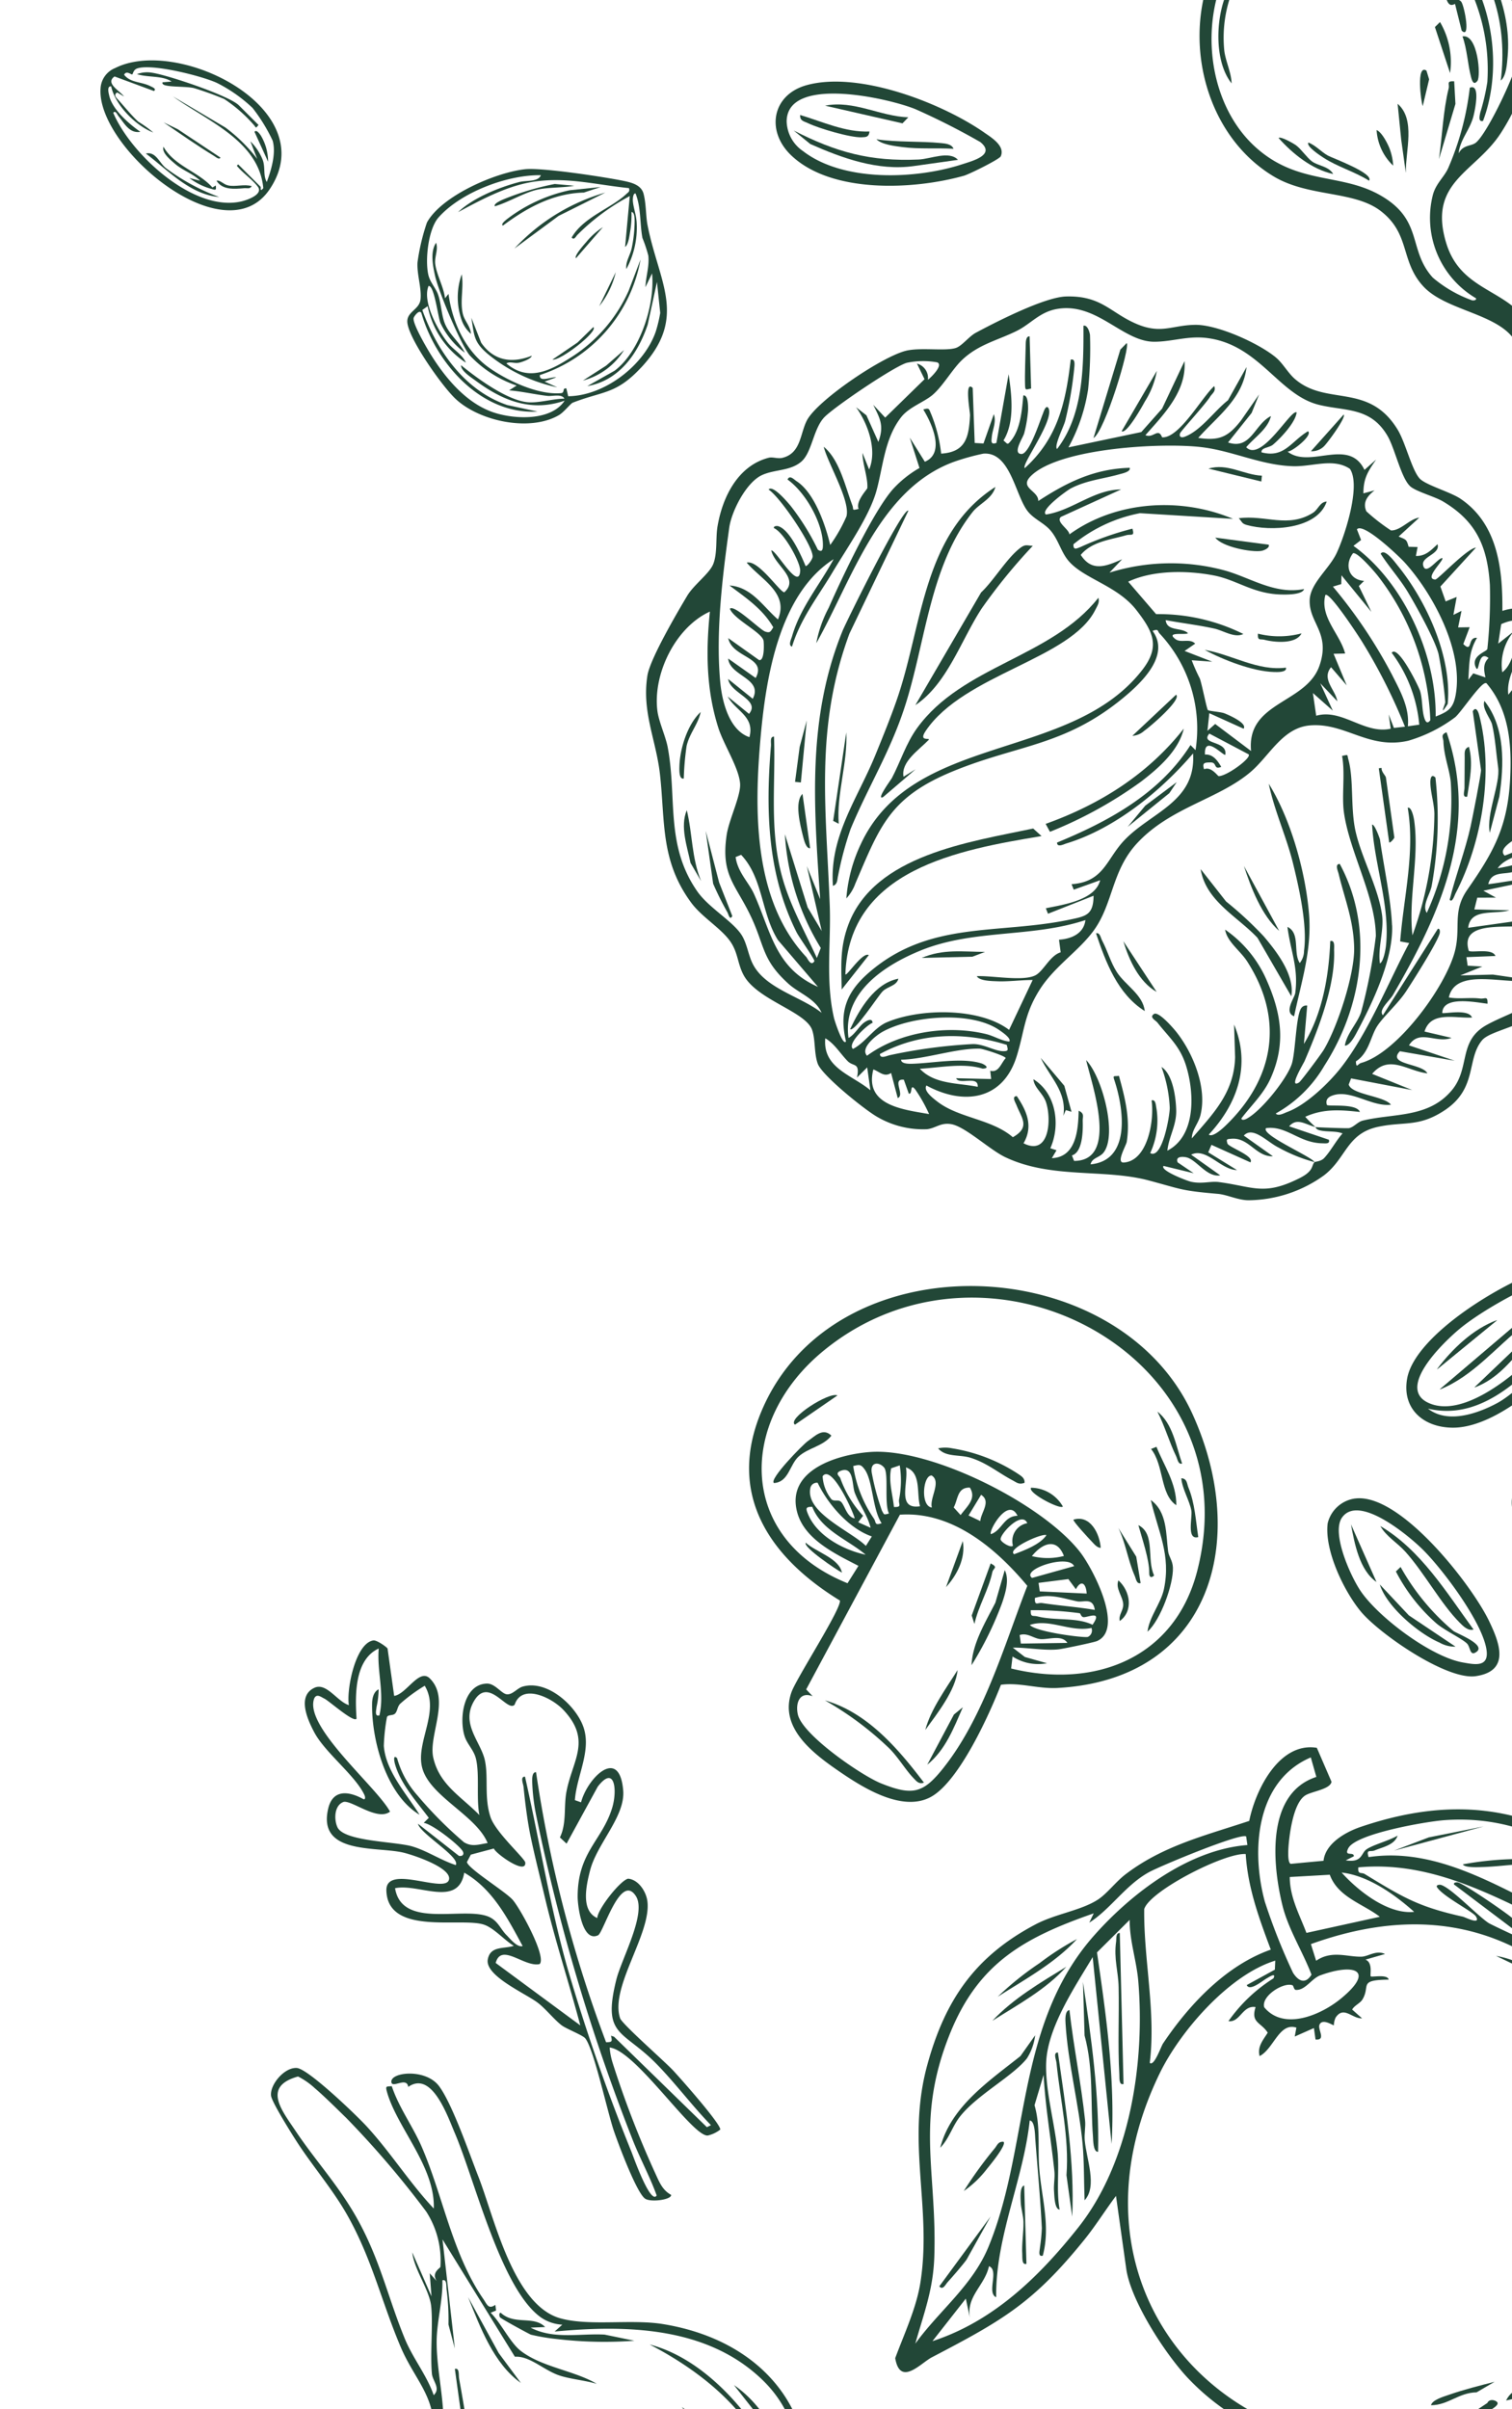<svg xmlns="http://www.w3.org/2000/svg" xmlns:xlink="http://www.w3.org/1999/xlink" width="211" height="336" viewBox="0 0 211 336">
    <defs>
      <clipPath id="clip-path">
        <rect id="Rechteck_1095" data-name="Rechteck 1095" width="211" height="336" transform="translate(1709 72)" fill="#fff6ea"/>
      </clipPath>
    </defs>
    <g id="Gruppe_6423" data-name="Gruppe 6423" transform="translate(-1709 -104)">
      <g id="Gruppe_maskieren_93" data-name="Gruppe maskieren 93" transform="translate(0 32)" clip-path="url(#clip-path)">
        <g id="Gruppe_6383" data-name="Gruppe 6383" transform="translate(28.221 -104.15)">
          <g id="Gruppe_6384" data-name="Gruppe 6384" transform="translate(1604.523 10.806)">
            <g id="Gruppe_6392" data-name="Gruppe 6392" transform="translate(-37.391 23.869) rotate(-8)">
              <path id="Pfad_60080" data-name="Pfad 60080" d="M512.279,552.839c.789.889,1.326,2.329,2.159,3.278,3.838,4.373,10.11,1.871,13.191,8.957.851,1.958,1.163,5.782,2.086,7.175.671,1.013,4,2.472,5.256,3.6,4.685,4.213,4.483,10.562,3.62,16.311,5.087-.911,9.091,3.45,10.35,7.974.753,2.707-.014,4.926.706,7.752.5,1.97,2.354,4.6,2.611,6.248a17.119,17.119,0,0,1-6.226,15.871c-1.186.925-2.893,1.487-3.8,2.239-3.544,2.937.927,10.412-5.521,15.418-3.061,2.377-7.908,2.175-9.269,3.417-2.548,2.324-1.525,6.567-6.552,8.95-3.91,1.854-5.772.709-9.5.977-4.469.323-4.992,3.737-8.427,5.663a18.286,18.286,0,0,1-10.849,1.968c-1.48-.2-2.863-1.185-4.155-1.484-5.116-1.182-4.784-1.289-9.289-3.194-5.951-2.517-13.427-2.073-19.372-6-2.065-1.363-4.951-5.035-6.871-5.626-1.4-.432-2.174.268-3.414.241a12.7,12.7,0,0,1-6.631-2.666c-1.574-1.207-6.846-6.809-7.192-8.512-.313-1.544.153-3.259-.111-4.721-.488-2.7-6.993-5.2-8.4-8.919-.632-1.674-.34-3.188-1.168-4.872-1-2.04-3.473-3.94-4.686-6.186-3.454-6.393-2.013-11.722-1.82-18.281.143-4.872-1.319-8.959.178-13.917.681-2.253,5.348-8.143,7.055-10.261,1.127-1.4,3.482-2.621,4.2-3.857.817-1.411.833-3.551,1.327-5.116,1.245-3.945,3.976-8,8.408-8.506.579-.066,1.217.343,1.881.279,2.69-.258,2.919-3.028,4.145-4.721,1.884-2.6,11.971-7.518,15.259-7.69,2.114-.111,5.232.858,6.711.6.892-.157,2.024-1.329,3.054-1.709,3.091-1.14,10.208-3.587,13.162-3.261,4.964.548,5.825,3.142,9.29,5.2,3.163,1.883,4.849.816,8.034,1.229,3.089.4,8.511,3.825,10.567,6.143m15.964,20.284c-1.066-1.339-1.357-5.493-2.12-7.348-1.785-4.344-5.3-4.206-8.87-5.627-5.348-2.128-7.038-9.357-14.011-11.358-2.7-.776-4.972-.208-7.5-.552-4.42-.6-7.205-6.658-12.9-6.419-2.4.1-3.877,1.557-5.86,2.225-2.855.963-5.627,1.113-8.253,3.022-1.452,1.055-3.1,3.193-4.665,4.194-1.328.846-3.5,1.234-4.782,2.466-2.719,2.623-3.451,6.447-4.837,9.66-1.472,3.413-5.18,7.346-7.674,10.447s-5.278,5.721-7.038,9.472c-.536-.245.036-1.044.2-1.411,1.7-3.811,4.82-6.567,7.251-9.858-8.116,3.717-11.588,14.815-13.494,22.944-2.346,10.01-4.293,22.545,1.982,31.461.156.221.449,1.457,1.041.755.153-.181-1.636-3.581-1.893-4.344-2.921-8.68-1.9-17.516.082-26.263.1-.445,0-1.3.6-1.2-.7,6.685-2.477,12.733-1.6,19.522.528,4.092,2.063,7.964,3.221,11.884l.737-1.308a34.078,34.078,0,0,1-2.751-16.406l1.726,10.549,1.487,3.54-.8-9.258,1.2,4.828c.932-12.955,1.67-25.172,8.292-36.61.65-1.122,10.8-16.044,11.44-15.334l-10.535,15.837c-6.631,12.333-6.606,23.673-7.989,37.111-.538,5.229-2.077,10.391-1.6,15.7.039.429.693,4.118,1.2,3.43-.4-4.216,1.022-6.787,4.466-9.027,9.349-6.079,18.512-2.766,28.776-3.437,2.369-.155,3.4-.189,3.8-2.837l-6.648,1.6-.192-.8c2.539-.157,6.983-.16,8.052-2.817l-3.834.794-.195-.8c4.5.312,5.276-2.742,8.089-5,4.249-3.414,10.752-3.924,11.238-10.7-5.174,4.577-12.278,8.876-19.226,9.967-.428.067-1.4.428-1.3-.3,7.535-1.929,15.171-4.786,20.334-10.876l.6.8a19.376,19.376,0,0,0-2.7-16.8c-.261-.34,0-.736-.923-.5,1.99,3.687-2.472,6.9-5.267,8.622-9.042,5.574-15.5,4.472-24.948,6.864-9.328,2.361-11.24,6.161-15.763,13.632a6.119,6.119,0,0,1-1.535,1.883,21.45,21.45,0,0,1,3.049-7.213c9.339-14.427,30.541-7.25,42.245-18.561,3.015-2.914,2.3-5.083.381-8.426-2.147-3.747-6.639-5.321-8.412-8.1-.871-1.363-.987-3.116-1.9-4.547-.77-1.211-2.138-1.92-2.836-3.2-1.354-2.489-1.228-8.514-4.974-8.724a31.817,31.817,0,0,0-4.23.563c-10.866,2.336-16.369,14.339-22.522,22.373a17.1,17.1,0,0,1,2.4-4.642c2.315-3.75,8.195-12.714,11.32-15.257a15.3,15.3,0,0,1,3.944-2.3l-.752-4.377,1.612,3.621c3.012-.784,1.716-5.165.8-7.243.923-.159.789.076,1,.788a20.555,20.555,0,0,1,.612,5.651c3.441.267,4.157-1.748,4.734-4.728.079-.405-.125-5.072.9-3.727l-.793,7.636,1.205.24,2-3.849c.217,1.164-.485,2.089-.724,3.1-.142.6-.323,1.082.521.923l3.022-9.256c.022,2.951-.056,6.726-2,9.059.517.528.4.759,1,.208,1.579-1.433,2.151-4.05,2.617-6.044.734-.021.432,1.761.363,2.177a17.941,17.941,0,0,1-.972,3.054c-.207.548-2.073,2.566-.8,2.817,1.076.212,3.207-4.2,3.741-5.11.113-.192.6-1.283.887-.724.713,1.711-4.9,7.326-4.429,7.849,5.133-3.462,6.945-8.292,8.458-14.091.713-.1.393.9.305,1.311a52.156,52.156,0,0,1-2.247,7.018c-.32.8-2.068,3.241-1.683,3.749,4.285-4.185,5.254-10.738,6.04-16.508.588-.084.734,1.03.728,1.392a56.172,56.172,0,0,1-1.318,7.484,24.618,24.618,0,0,1-3.844,7.628l10.367-.7,3.326-2.83,4.021-6.125c-.283,4.2-3.892,6.947-6.839,9.463,1.039.647,1.911-.861,2.262.62,2.341.516,6.318-4.82,8.2-6.058.176.755-.42.958-.8,1.41-.807.96-4.675,4.137-4.831,4.434-.249.475.056.691.573.575,2.358-.531,4.594-2.991,6.682-4.195l3.213-4.233c-1.114,4.292-4.94,6.208-8.053,8.851,2.876.857,4.181.428,6.26-1.587l3-3.238-1.4,2.419-3.828,3.614c3,1.52,4.028-2.011,6.44-2.81-.691,1.74-2.673,2.61-4.025,3.823,1.8,2.445,6.988-4.5,7.647-3.825-.372,1.387-2.692,3.218-3.872,3.977-.627.4-1.724.161-1.761.849,3.049,1.28,4.288-.939,6.839-2.009.626.643-2.591,2.535-3.217,2.421,2.752,2.845,8.73-.819,10.268,4.014l1.812-1.2c-1.359,1.471-2.121,2.33-2.415,4.422l1.608-.2c-1.036.594-1.923,1.363-1.55,2.731a26.345,26.345,0,0,0,3.034,3.122c1.354.228,2.792-1.238,4.155-1.217l-3.214,2.211c.992.6,1.031.517,1.178,1.608l1.236.208-.407,1.2c1.355.227,2.2-.507,3.217-1.2.238,1.428-2.5,1.381-2.4,2.62.13,1.627,2.246-.813,2.808-.6.069.44-3.006,2.511-1.4,2.813.356.067,4.991-3.691,6.236-3.618l-5.668,4.686.437,2.156,1.608-.4-.8,2.412,1.2-.4-.791,2.218,1.6.2-1.206,2.205c1.164,1.479.657-.933,2.013-.593-1.441,1.828-1.545,3.445-2.013,5.63l.809-.8,1.605.8c-.082-1.028-.1-1.954.805-2.617-1.433-1.512-1.591,2.6-2,.83-.246-1.543,1.881-1.746,2.01-2.108a69.269,69.269,0,0,0,1.593-8.794c.4-5.356-.633-9.045-4.861-12.442-1.061-.853-3.588-1.909-4.273-2.769M463.7,549.078c.363-.2,2.479-1.7,1.615-2.222a11.194,11.194,0,0,0-4.184-.532c-1.772.208-11.111,4.781-12.542,5.969-1.725,1.431-2.341,4.61-4.01,5.655-1.747,1.093-3.864.5-5.742,1.1-2.267.733-4.829,4.359-5.472,6.609-1.9,6.662-3.906,14.139-4.239,21.121-.13,2.742.29,6.854,2.961,8.2,1.181-2.754-1.4-3.888-2.213-6.038l2.613,2.811c1.906-1.722-2.2-3.166-2.211-5.227l3.018,3.219c1.856-2.624-2.729-3.557-2.615-6.038l3.421,3.219c2.025-2.684-2.851-3.221-3.018-6.038l3.827,3.62c.776.326,1.03-2.326,1-2.608-.112-1.195-3.654-3.478-4.029-5.036.662-.588,3.745,3.479,4.423,3.829.709.366.773.062,1.216-.42-1.116-2.761-3.207-4.6-5.237-6.631,3.027.641,4.229,3.569,6.035,5.632,2.054-3.429-1.486-5.759-3.217-8.451,1.67-.224,4.065,4.825,4.631,4.821,2.412-1.652-.825-3.881-1-6.033.658-.049,3.019,6.244,3.6,3.4.232-1.144-1.49-5.635-2.792-6.424-.064-.3.418-.274.6-.2,1.554.677,2.623,4.467,3.031,6.036.181.14,1.044-.732,1.145-1.1.379-1.364-3.291-8.893-4.774-10.173.689-.628,2.438,2.214,2.739,2.693a33.472,33.472,0,0,1,2.9,6.563c.6.569.725-.039.8-.595.408-3.024-1.4-7.564-3.623-9.674.393-.648.894.126,1.212.4,2.251,1.938,3.153,6.629,3.416,9.466a21.427,21.427,0,0,0,2.8-3.635c.859-2.073-1.524-7.608-1.792-10.054,1.927,2.067,2.2,5.9,2.824,8.658.14.621-.277.706.79.6-.3-1.091,1.574-2.537,1.61-2.7.3-1.376-.2-3.466.012-4.952l.6,2.412c1.519-2.536.714-6.383-.6-8.853l1.277,1.321,1.134,3.906c1.113-2.087.714-3.131.009-5.232l1.406,2.006,6.183-4.542-.743-2.3a2.08,2.08,0,0,1,1.208,2.416m37.441,57.581c.308-6.921,8.534-5.446,11.1-10.443,2.23-4.337-.654-6.1-.065-9.3.418-2.272,3.287-3.9,4.605-5.894,1.486-2.253,4.735-8.907,3.494-11.417-2.077-1.856-5.084-1.01-7.794-1.466-4.339-.73-7.962-3.236-12.138-4.372-5.345-1.454-19.886-2.719-24.321.654-1.865,1.418.827,2.15.561,3.579,4.331-2.035,8.388-3.368,13.284-2.814.088.57-1.118.633-1.519.689-2.332.326-4.717.188-7.034,1.021-.577.207-4.732,2.4-3.927,3.116,3.725-.047,7.05-2.508,10.869-2.007l-8.849,2.624c-.851.587.91,1.867.832,2.584,7.071-3.742,16.118-3.035,22.915,1.032l-12.746-2.592a20.84,20.84,0,0,0-9.8,3c-.158.848.32.659.921.519a42.5,42.5,0,0,1,7.529-1.531c.182,1.2-.262.687-1.009.792-2.232.315-4.835.195-6.639,1.83,1.213,2.646,3.356,2.039,5.635,1.407l-2.009,1.6a28.8,28.8,0,0,1,15.695,1.823c3.546,1.458,6.631,4.467,10.878,4.224-.334.784-2.635.418-3.325.3-3.84-.647-5.789-2.884-8.935-3.95-3.578-1.213-8.267-1.913-11.9-.781l3.225,5.023a26.5,26.5,0,0,1,11.671,4.437c-1.293.431-2.677-.854-3.919-1.316-2.146-.8-4.38-1.378-6.545-2.109-.062,1.616,2.046,1.27,2.813,2.217-.1.333-3.178-.733-1.817.609.677.668,2,.116,2.623,1l-1.605.8,3.618,2.021-2.815-.6a25.693,25.693,0,0,0,.766,2.681c.187.871.36,4.286.5,4.508.111.178,1.723.489,2.239.782.7.4,2.983,1.829,2.336,2.494l-4.434-2.807-.6,2.4,1.2-.8ZM429.06,576.866c-5.036,1.483-9.105,7.476-9.178,12.683-.021,1.51.65,3.712.719,5.238.326,7.184-2.257,13.462,1.282,20.462,1.255,2.483,4.238,4.73,5.252,6.829.608,1.26.559,2.921,1,4.237,1.231,3.7,6.036,5.466,8.578,8.131-.574-2.08-2.738-3.12-4.01-4.644-3.2-3.834-2.541-5.6-3.836-9.854-1.488-4.888-3.452-6.348-1.827-11.889.609-2.076,2.741-5.167,2.857-6.84.153-2.213-1.511-5.7-1.927-8.16-.933-5.508-.231-10.818,1.094-16.194m98.26,28.588c1.829-.438,2.584-.772,3.195-2.64,1.926-5.881-1.142-14.3-4.483-19.23-.628-.926-4.965-6.432-5.962-5.51l.368,1.552-1.167.66c6.227,5.98,9.352,16.661,8.05,25.168m-.813.4A34.845,34.845,0,0,0,522,584.8c-.374-.621-2.307-3.654-2.935-3.5-1.465,1.466-1.066,3.591,1,4.03l-.825.609,1.227,3.813-3.421-5.633-.2,1.211-1.2.188a68.707,68.707,0,0,1,6.445,13.289c.822,2.416,1.81,4.892,1.2,7.455l1.607,0a19.68,19.68,0,0,0-2.414-10.467c1.046-1.049,3.1,5.243,3.187,5.869.165,1.183-.11,2.465.033,3.6.07.559.24,1.19.8.6m-3.621.4a77.743,77.743,0,0,0-4.358-12.752c-.3-.672-3.467-7.438-4.092-6.976-1.211,2.95,1.278,5.647,1.6,8.456l-1.6-.186,1.2,4.615-1.808-2.81c-1.6,1.473.182,3.2.2,4.822l-2.005-2.817,1.2,4.027-2.407-2.818.014,3.2c3.735-.519,6.277,3.528,10.047,3.238l0-2.008.455,1.961Zm-20.133,53.56c.222.078,4.372.815,4.607.8.708-.051,1.317-.705,2.059-.777,4.431-.432,9.093.945,12.861-2.439,3.068-2.756,1.795-6.713,6.126-8.371,4.3-1.646,9.355-1.554,10.492-7.628.542-2.9-.754-7.7,1.739-9.939,3.854-3.463,7.951-3.986,9.513-10.218,1.8-7.161-.827-7.138-2.115-12.546-.751-3.155-.136-6.246-1.374-9.5-1.3-3.411-4.591-6.447-8.487-5.233l-.788,2.63,2.412-1.409a7.185,7.185,0,0,0-2.41,5.438c1.531-.837,1.906-2.832,3.008-4.036.474-.518.707-.665.607.2-.987,2.35-3.19,4.457-3.211,7.055l3.624-3.419c-.271,1.377-3.85,4.661-3.222,5.84l.8.19-.8,2.222c2.28-1.973,3.741-5.294,5.643-7.44.439-.5.828-1.149,1.6-1.012-.716,1.607-8.255,10.235-7.246,11.269l1.409-.8,5.842-5.835a28.511,28.511,0,0,1-4.019,5.243c-1.571,1.578-3.811,1.9-3.231,4.214,2.661-.633,4.1-3.01,6.035-4.632.319-.267.807-1.057,1.209-.4-1.02.708-1.635,2-2.456,2.779-.561.53-5.937,3.989-5.191,4.671,2.808-.451,5.251-2.4,7.609-3.863.343-.213.873-1.009,1.246-.364a43.54,43.54,0,0,1-3.895,2.951c-3.127,1.87-6,1.682-6.571,6.109l6.168-3.694,6.714-2.145c-4.508,2.35-9.563,3.941-13.287,7.448l6.04-2.005c-.412,1.433-9.211,2.858-7.647,4.828,1.309-.273,2.726-.752,4-1.029.413-.09,1.312-.539,1.225.219-1.975,1.157-4.921.809-6.44,2.417a25.175,25.175,0,0,0,14.3-4.826c.3-.064.28.436.2.6-.28.539-6.7,3.631-7.722,3.958-1.155.37-3.3.787-4.587,1.05-1.361.277-3.1-.571-3.8,1.234,1.27.045,2.557-.048,3.83,0,.488.02,1.5-.3,1.4.4l-6.038.411,1.609,1.2-2.584-.356-.635,1.566,4.831.8c-2.154.331-5.329-1.095-6.038,1.615h7.047l2.615.8c-2.907.664-10.781-2.58-10.028,2.387.316.379,3.316.052,3.587,1.237l-4.029-.4v1.2l2.014.4-3.219.805,4.522.515,5.14,1.5c-3.377.287-10.128-3.358-11.674.805,1.4.45,2.881.377,4.3.754.7.184,1.12-.283.927.861-1.672-.438-6.028-2.006-6.437.4.224.19,3.728-.114,4.025,1.206-2.377-.2-5.548-1.738-6.836,1.013l3.612,1.4c-2.242.517-4.263-1.9-6.03.206l6.032,3.016-7.4-2.38c-2.091,1.63,2.859,2.094,3.368,3.588-2.711-.693-4.91-3.438-7.643-1l5.224,3.016-8.221-2.8-.447.8c.186,1.45,4.674,2.259,5.448,3.606-2.706-.049-5.21-2.9-7.844-2.416-.691.128-1.137.438-1.014,1.209.283.291,4.119.311,4.428,1.609-2.617-.661-4.974-1.19-7.65-.395a16.965,16.965,0,0,0,1.208,1.607c-1.343-.535-2.345-1.7-3.622-.606l5.23,2.624c.112.638-.553.432-.967.367-3.224-.5-4.59-3.165-7.484-3.189-.925.8,5.8,4.852,6.039,5.636a22.276,22.276,0,0,1-4.718-2.73c-1.443-.981-3.108-3.492-4.542-2.306l3.622,3.421c-2.376-.245-2.94-3.107-5.43-3.23-.632-.031-.7-.064-.606.611.257.6,3.515,2.237,2.811,3.025l-5.047-3.178-.59.969,3.627,3.01c-2.231-.333-3.779-3.753-6.038-3.018l3.622,3.42c-1.881.07-2.951-2.6-4.31-3.136-.44-.174-1.55-.412-1.324.517l2.008,1.816-4.024-1.6c-.628.553,2.994,2.544,3.507,2.73,1.5.546,2.668.254,3.847.583,4.68,1.3,5.931,2.821,11.258,1,2.108-.72,1.812-1.522,2.328-1.9.1-.075.882.048,1.413-.382,1.049-.851,1.961-2.148,3.015-3.043-.933-.517-2.157-.477-3.131-.887-.511-.215-.458-.507-.491-.521m32.207-57.984c-.576-.4-3.964,3.485-4.948,4.1a20.483,20.483,0,0,1-6.926,2.333c-5.692.482-8.335-3.748-13.3-4.026-3.848-.215-6.2,3.464-9.17,5.319-4.991,3.118-11.7,3.294-16.983,7.581-4.089,3.319-4.471,7.866-7.7,11.222-2.445,2.538-6.12,4.188-8.6,7.1-2.667,3.133-2.9,5.411-4.5,8.789-2.749,5.8-8.295,5.784-13.031,2.276-.574.656.659,1.886,1.192,2.432,2.652,2.714,7.148,3.445,9.745,6.388,2.676-1.053,1.556-2.5,1.121-4.372-.1-.408-.531-1.316.221-1.225,1.1,2.268,1.714,4.484.015,6.643,3.267,2.289,4.332-2.6,3.919-5.141-.229-1.411-1.364-2.253-1.314-3.517,2.876,2.364,2.892,6.869,1,9.863l.817.4-.8,1c3.41.338,4.2-3.445,4.629-6.034.79.523.43.868.358,1.526-.151,1.378-.623,4.295-2.16,4.519l.195.8c6.2.87,3.955-10.1,3.621-13.691,1.915,2.65,2.882,10.9.624,13.1-.668.653-1.713.494-2.031,1.388,5.726.25,5.66-7.153,4.92-11.166-.144-.78.035-.484.716-.51.413,3.171.747,6.136-.2,9.261-.156.513-1.954,2.729-.809,2.808,3.357.234,5.056-5.265,5.044-8.038.615-.113.483.832.517,1.279a10.763,10.763,0,0,1-1.729,5.963c1.534,1.177,3.453-4.84,3.579-5.88a18.765,18.765,0,0,0-.354-5.794c1.447,1.247,1.394,4.517,1.2,6.243-.233,2.113-1.523,3.488-2.01,5.434,4.226-1.464,4.868-7.363,4.245-11.3-.455-2.872-1.771-4.237-3.112-6.553-.23-.4-1.092-.917-.332-1.283.693-.334,2.416,2.354,2.738,2.9,1.943,3.3,3.208,8.392,1.707,12.015-.465,1.121-1.463,1.839-1.622,3,3.473-3.032,6.734-5.513,7.551-10.365l.494-4.532c1.56,5.961-1.1,11.027-5.631,14.7.438.487,1.875-.467,2.388-.834,7.669-5.488,10.353-13.5,6.278-22.333-.757-1.642-2.4-3.115-2.429-4.82a16.586,16.586,0,0,1,4.652,7.429c1.517,5.118,1.593,9.5-1.293,14.048-1.25,1.97-3.132,3.285-4.765,4.9-.063.3.388.258.594.193,2.131-.67,6.4-4.7,7.4-6.7.768-1.536,1.541-6.807,2.461-7.606a.837.837,0,0,1,.819-.184l-1.2,5.231c3.111-3.763,4.759-8.843,5.638-13.689.713-.1.4.913.351,1.356-.52,4.913-3.685,10.521-6.229,14.714-.181.3-2.841,3.563-1.179,2.85.28-.12,3.62-3.5,4.037-4.019,2.353-2.906,5.765-9.866,6.194-13.538.45-3.858-.364-6.862-.711-10.48-.043-.449-.372-1.446.347-1.353,3.554,9.554.393,20.1-6.047,27.57a17.965,17.965,0,0,1-7.637,5.651c.26.481,1.188.106,1.624.013,2.792-.6,6.39-3.268,8.242-5.047,4.466-4.29,8.207-10.858,11.875-15.911l-1.212-.405c1.338-6.057,3.817-12.028,3.635-18.314.571-.089.646,1.541.647,1.879.008,5.29-2.337,10.588-2.465,15.835a51.1,51.1,0,0,0,5.386-16.359c.178-1.454-.125-3.014.051-4.385.071-.555.3-1.261.8-.595a52.245,52.245,0,0,1-2.624,14.888c-.395,1.162-1.742,2.489-1.2,3.631a37.867,37.867,0,0,0,5.848-17.536c.1-1.754-.438-3.708-.221-5.815.051-.5-.307-1.009.612-1.211,2.675,13.839-4.384,24.917-12.491,35.223-.621.788-2.358,1.786-1.8,2.628l9.266-10.868c.3-.063.26.391.194.594-.348,1.077-4.762,6.261-5.828,7.463-1.339,1.51-3.556,2.956-4.643,4.216-1.112,1.29-1.644,3.543-3.616,4.439-.085,1.07.185.383.713.313,5.162-.684,13.071-8.806,15.073-13.522,1.368-3.223.386-5.577,2.941-8.334,4.247-4.584,6.781-7.794,8.071-14.479.9-4.664,1.235-9.558-1.438-13.709m-34.22,5.24-5.028-3.629c-1.545,1.374,2.394,1.267,1.8,3.219-.221.277-2.551-3.316-2.813-.41,1.122.073,1.64,1.113,2.011,2.017-1.175.3-.444-.7-1.384-.82-.8-.1-1.212-.153-1.031.818,1.025-.306,1.737,1.2,1.877,1.229,1.07.191,4.942-1.871,4.566-2.424m-72.088,4.023-.8.2c-.023,2.113,1.33,3.774,1.817,5.432,1.631,5.563,1.483,10.666,7.044,14.093l-4.629-7.246c-1.808-4.055-.835-8.843-3.429-12.482m46.313,15.7c-7.8,1.419-15.62-.949-23.356,1-5.383,1.358-11.662,4.356-11.67,10.675.9-.313,1.681-1.394,2.425-1.8.376-.205,1.254-.578,1.192.184-.755.139-3.986,2.385-3.216,3.225,1.82-.624,3.33-2.53,5.219-3.032,4.829-1.282,13.042-.262,16.725,3.429l4.229-6.432c-1.562-.221-3.417-.229-4.93-.51-.691-.128-2.443-.373-2.719-1.1,2.086.188,6.186,1.625,8.068,1.034,1.225-.384,2.423-2.471,3.988-2.7l.012-1.775c1.683.119,3.53-.321,4.033-2.2m-12.884,15.3c.408-.395-.894-1.534-1.2-1.815-3.5-3.187-11.8-3.647-16.107-2-.991.379-3.458,1.815-2.625,3.012,4.937-2.655,11.646-2.738,16.818-.705,1.16.456,1.976,1.232,3.115,1.511m-21.739,2.015c.732-2.083-.291-1.532-.975-2.454-.87-1.172-1.484-2.695-2.649-3.586-.954,4.06,2.945,5.541,5.227,8.053l0-3.219Zm21.337-1.6c-5.614-2.665-11.811-3.425-17.714-1.209-.09.724.9.387,1.355.351a73.134,73.134,0,0,1,11.694.082c1.559.213,2.87,1.411,4.07,1.574.788.108.633-.148.594-.8m-3.824-.006c-3.2-.532-7.714.393-11.074,0-.069.593,1.048.725,1.443.77,2.914.333,6.979.063,9.581,1.292.405.191,1.2.877.059.749-2.53-1.193-5.865-.961-8.667-1.2,1.754,2.48,5.039,2.684,7.647,3.62.35-1.61-2.539-.568-2.813-1.606l4.821.79.037-1.162c1.119.476,1.611-.8,2.38-1.444,0-.31-2.952-1.735-3.415-1.812m-12.712,1.637c-1.039.5-1.557-.4-2.383-.831-1.978,4.8,3.338,6.113,6.837,7.247a21.4,21.4,0,0,0-1.411-3.619c-.678-1.2-.469.691-1,.394l-.412-2.011c-1.7-.416-.083,2.144-1.2,2.415Z" transform="translate(-249.982 -322.691)" fill="#224737"/>
              <path id="Pfad_60082" data-name="Pfad 60082" d="M457.787,1107.806c-1.773,1.781-3.385,3.72-5.229,5.442-8.3,7.748-12.88,9.552-23.364,13.28-1.635.582-4.949,3.478-5.067-.6,1.714-3.183,3.9-6.5,4.955-9.978,3.067-10.08.727-19.574,5.16-29.873,3.721-8.645,8.716-14.1,17.7-17.337,2.967-1.068,6.529-1.025,9.076-2.2,1.371-.632,2.857-2.136,4.3-2.949,5.747-3.238,11.767-3.819,18.161-4.99,1.481-4.216,5.712-10.349,10.761-8.784l1.37,4.979c-.334,1.024-2.924.933-3.889,1.372-1.372.623-2.276,3.118-2.725,4.523-.25.78-1.25,4.263-.622,4.647l4.6.212c.584-2.341,3.569-3.537,5.781-3.957,12.846-2.435,23.246.078,32.729,8.96,6.3,5.9,10.109,14,18.937,16.932-.465,2.47-3.312,3.508-5.477,4.19a27.563,27.563,0,0,1-14.673.834c7.866,14.117,6.29,34.966-6.035,46.108-16.482,14.9-46.393,14.658-59.937-4.1-2.694-3.731-6.511-11.9-6.511-16.442Zm35.433-56.779c-8.017,2.164-10.089,11.6-9.155,19.025a85.093,85.093,0,0,0,2.515,10.371c.573,1.264,1.484,1.874,2.518.623-.749-3.323-2.327-6.722-2.671-10.134-.6-5.952-.1-15.786,7.181-17.084Zm-10.467,9.667c-.638-.66-12.364,2.384-14.084,3.027-3.51,1.313-6.058,4.371-9.271,5.826l.8-1.2c-10.233,2.031-17.029,4.684-22.356,14.083-6.331,11.168-4.3,18.609-6.352,30.293-.79,4.5-2.51,7.519-4.308,11.594,3.947-4.106,9.027-6.895,12-11.96,7.7-13.137,7.948-30.128,20.651-40.959,6.049-5.158,14.789-10.015,22.922-9.5Zm56.376,20.938c-7.7-9.5-15.661-18.523-28.772-19.349-2.429-.153-12.39.141-13.723,2.021-.819,1.155.74.506.614,1.216l-1.2.4c2.263.687,2.224-.683,3.09-1.117,1.021-.512,3.341-.768,4.559-1.291-.61,1.245-2.3,1.293-3.443,1.6-.65.176-1.189-.429-.984.807,10.37-.087,18.537,7.7,26.768,12.9,5.632,3.557,11.865,6.6,18.526,7.649l-5.005-4.218-1.808.2-4.254-.817Zm-56.777-18.525c-2.909-.611-14.042,3.256-15.1,5.643-1.072,7.065-.348,14.363-2.216,21.336.53.622,1.849-2.016,2.209-2.418,4.338-4.845,10.2-9.564,16.715-10.871-1.01-4.521-1.98-9.01-1.61-13.69m11.216,4.493-5.576-.464c-.386,2.847.612,5.344,1.218,8.042l10.456-.8c-2.106-2.145-5.4-3.511-6.1-6.78m52.811,20.478c-19.069-.413-29.927-20.04-48.725-20.94-.254,1.039.337.7.754,1.045,4.869,4,6.813,5.573,12.745,7.8.288.108,2.365,1.58,1.8.219-.3-.731-4.254-3.453-4.827-4.84-.064-.3.421-.275.6-.2,1.385.619,4.514,5.046,5.873,6.209.237.2,3.212,2.162,3.4,2.239s.659.105.6-.195l-8.05-8.058c-.064-.3.423-.276.6-.2.945.431,5.715,4.811,6.659,5.826,2.214,2.383,4,5.722,6.637,7.86l-1.615-5.231c1.167,1.4,1.388,3.295,2.444,4.8,2.391,3.417,6.647,4.661,10.643,4.862-.1.756-2.072.426-2.572.355a24.713,24.713,0,0,1-5.073-1.567c.016,1.573,1.558,1.755,2.813,1.615l-1.206,1.2c4.639.958,10.873.759,15.3-1,.964-.383,1.386-.665,1.211-1.809m-41.881-13.7c-2.365-2.8-5.674-5.918-9.262-6.838,1.953,2.9,5.624,6.718,9.262,6.838m-39.465-4.423-5.153,3.863c.05,8.966.056,17.914-1.7,26.736l1.014-26.169c-3.023,3.748-7.606,8.826-8.478,13.669-.69,3.832.04,8.724-.165,12.721-.13,2.532-.934,5.255-.826,7.834-.714-.118-.449-2.094-.415-2.633.059-.952.4-1.835.436-2.785.154-4.5-.007-9.014.382-13.5l-1.847,4.019c.425,2.967-.358,5.761-.561,8.667-.289,4.119.476,8.267-1.217,12.275-.747.1-.3-.811-.221-1.227a25.077,25.077,0,0,0,.625-2.6c.374-4.074.561-8.363.826-12.462.035-.535.3-2.515-.414-2.631-2.043,8.122-7,15.412-8.063,23.753-1.286-.78.98-3.668-.393-4.424-.975,2.631-3.8,3.725-3.634,6.84l-.195-2.814-5.438,5.229c8.823-1.563,16.024-6.844,22.359-12.871,8.409-8,12.428-21.415,13.072-32.832.164-2.91-.426-5.735,0-8.652m19.329,8.456c-6.646,1.056-14.526,7.888-18.21,13.4-21.979,32.863,10.279,66.97,45.99,52.433,22.87-9.31,28.224-38.61,12.478-56.759-9.3-10.717-21.256-13.544-35.012-10.665l.4,2.4c2.381-1.174,4.348.084,6.329.318.984.116,2.145-.668,3.33.087l-2.816.4c1.013.568.271,2.256.4,2.41.143.171,2.379-.007,2.417.8-4.271-.548-2.591.489-4.012,2.234-.4.491-1.214.656-1.617,1.193l1.2,1.406c-1.4-.137-2.293-2.147-3.647-.61a2.765,2.765,0,0,0-.387,1.017c-.093.06-1.426-1.237-1.969-.361-.383.618.654,2.322-.84,1.974l0-1.615-2.817.8.405-1.2c-2.275-1.1-3.542,2.494-5.637,3.219-.159-1.357.8-2.154,1.576-3.077-.738-1.6-2.191-1.68-1.178-3.766-1.755-.567-2.455,1.865-4.024,1.409a21.941,21.941,0,0,1,7.049-5.034c.552-.832-.664-.23-.935-.128-.586.219-2.613,1.525-2.891.534l4.188-1.58Zm1.915,3.746c-1.141-.661-4.558.842-4.349,2.474,2.25,3.679,7.705,2.17,10.769.3,5.387-3.29,2.485-4.657-2.4-3.613-1.277.273-2.354,1.8-3.66,1.535-.264-.053-.242-.629-.356-.694" transform="translate(-253.339 -626.923)" fill="#224737"/>
              <path id="Pfad_60083" data-name="Pfad 60083" d="M447.225,930.219c-2.2,3.925-7.669,12.543-11.848,14.122s-9.042-2.45-11.974-5.116c-3.332-3.031-7.764-7.339-5.24-12.1.974-1.837,8.542-10.56,8.446-11.673-8.847-7.292-13.635-16.848-7.147-27.7,13.39-22.4,52.332-15.428,59.495,8.8,5.454,18.449-2.515,37-23.931,35.206-2.759-.231-5.147-1.533-7.8-1.544m6.786-2.078a6.6,6.6,0,0,1-4.63-1.6l-.427,1.628c11.132,4.446,22.808,1.8,27.618-9.882,11.791-28.637-21.976-53.06-47.336-37.671-13.365,8.11-15.56,24.347-1.237,32.6l1.845-2.186c-2.9-2.071-6.95-4.669-7.426-8.6-.732-6.041,6.69-7.2,11.252-6.9,8.486.553,22.934,10.571,27.117,17.982,1.392,2.466,4.58,11.362.59,12.531-.458.134-4.862.427-5.552.4-1.926-.07-4.28-.881-6.241-1.123l1.483,1.524Zm-20.133-22.549c-1.013-2.058-.379-6.032-1.3-7.76-.433-.815-.636-.773-1.519-.692a17.514,17.514,0,0,0,1.832,7.646c.283.575-.091,1.012.983.806m1.207-1.207c-.5-1.476.785-5.542.214-6.445s-1.88-1.086-1.8.553a33.631,33.631,0,0,0,.674,5.393c.246.575.1.61.908.5M432.266,906c-.186-1.814-1.091-3.36-1.506-5.134-.258-1.1.425-3.752-1.508-3.316-.927.209-.285.724-.214,1a15.157,15.157,0,0,0,2.421,5.647l-.8.8Zm-2.015-1.609c-.086-.973-2.128-7.983-3.618-6.441a5.636,5.636,0,0,0,.779,3.363c.343.39.934.128,1.258.515.474.565.5,2.247,1.581,2.563m7.25-6.445-1.241.238c-.638,1.737-.3,3.6-.365,5.4,1.181.2.65-.285.852-.937a13.549,13.549,0,0,0,.755-4.7m2.013,6.04c-.257-1.853.863-4.647-1.2-5.636.138,2.094-2.171,5.677,1.2,5.636m-13.694-5.232a.924.924,0,0,0-1.138.673c-1.069,3.284,4.849,6.693,6.578,8.983l1.007-1.193c-3-1.514-5.441-5.288-6.448-8.463m15.3,5.636c-.155-1.367,1.866-3.361.6-4.427-1.2-.238-2.188,4.011-.6,4.427m-16.511-2.414c-.917-.144-.95.072-.727.929.826,3.186,4.221,5.649,7.176,6.716-2.19-2.449-5.635-4.215-6.449-7.645m22.151.4c-1.743-.285-1.83,1.336-2.615,2.43l.806,1.186c1.043-1.08,2.552-1.935,1.81-3.616m.8,4.829c.215-1.157,1.933-2.493.611-3.614L446.04,906.2Zm-9.8,33.284c6.495-6.215,10.692-15.646,15.033-23.428-3.616-5.821-8.952-11.784-16.225-12.3l-16.344,22.309.763,1.072c-1.682-.944-2.522.565-2.405,2.2.21,2.915,7.595,9.689,10.181,11.171,4.165,2.386,5.661,2.169,9-1.023M452.8,907.2c-.929-2.922-4.4,1.646-4.024,2.016,1.585-.3,2.143-2.264,4.024-2.016m1.208,1.208c-.518-1.911-4.118,1.076-4,1.763.072.405,1.246,1.374,1.577,1.061a2.528,2.528,0,0,1,2.419-2.824m2.417,2.022c-.615-.386-5.818,1.154-4.83,2.007,1.5-.335,3.805-.846,4.83-2.007m2.011,3.215c-.631-2.723-2.758-2.17-4.426-.6a8.977,8.977,0,0,0,4.426.6m1.21,1.609c-.535-1.842-7.469-.578-6.038.808Zm1.206,4.029c.116-1.4-.483-2.083-1.407-.81l-.842-1.546-4.193-.056v1.2Zm.805,2.416c0-1.817-1.443-1.227-2.285-1.531-1.923-.694-3.595-1.628-5.764-1.284-.2,1.175.277.654.936.853,2.347.709,4.78,1.211,7.114,1.962m-2.147.164a47.554,47.554,0,0,0-6.707-1.368c-.182,1.028.16.724.8.985,2.412.978,5.384.842,7.45,2.226,1.769-1.907-.627-1.049-1.14-1.24-.3-.114-.294-.569-.407-.6m1.342,2.256c-3,.21-5.625-2.148-8.454-1.608.6,1.054,7.324,2.9,7.789,2.774a.981.981,0,0,0,.664-1.167m-3.622,1.6c-.6-1.293-2.61-.8-3.66-1.048-.929-.223-1.676-1.181-2.781-.96l0,1.2Z" transform="translate(-248.759 -522.162)" fill="#224737"/>
              <path id="Pfad_60084" data-name="Pfad 60084" d="M670.719,329.217c1.681-.509,4.589.847,5.745,2.141-9.474,4.812-13.481,16.083-14.08,26.177-.054.9-.357,3.437.654,3.767,7.944-.283,18.151,6.031,21.161,13.469,3.723,9.194,2.113,17.828-4.3,25.249-4.285,4.958-11.061,5.294-9.689,14.11,1.11,7.134,7.748,7.468,10.084,13.269.523,1.3,1.475,6.277-.4,6.465-1.985.2-1.378-2.99-1.932-4.533-1.572-4.378-9-5.706-11.732-9.61-2.754-3.943-.753-7.494-4.443-11.262-3.29-3.36-9.7-3.3-14.1-6.842-9.941-8-10.3-24.645-1.437-33.634,3.319-3.367,7.652-3.672,11.5-5.815.182-10.8,1.617-22.936,10.051-30.62a32.36,32.36,0,0,1,2.915-2.332m-10.35,36.973c.639-12.115,1.249-26.741,12.479-34.031-.873-2.921-5.821,2.772-6.836,4.04-6.865,8.567-6.519,19.6-7.261,29.991-1.007-1.127-2.176-.876-2.32.667-.224,2.39,4.647,2.69,5.966,1.075l-.828-4.156Zm13.289,35.839c.8-1.161,1.9-.732,2.614-1.169,1.85-1.129,7.324-9.47,7.761-11.606.8-3.888-.192-9.8-1.616-13.5-2.958-7.706-10.743-12.463-18.828-12.779-.267,1.355,2.075,1.015,2.815,1.21l-2.009,1.009,1.609,2.2-2.407.42,1.195,3.61c-.978-.48-.952-2.021-2.411-1.614l-.2,1.216c-.259-.031-.064-1.5-1.425-.625-.718.463-.727,2.34-1.591,2.631-.109-.834.1-2.7-1.206-2.413a3.807,3.807,0,0,1-2.015,2.818c-.2-.948.955-1.184,1.149-1.9.331-1.218-1.305-3.546-2.764-2.938l1.208-3.213c-13.758,2.3-18.213,22.067-9.655,32,5.041,5.851,11.121,5.036,16.108,8.858,5.591,4.285,2.748,8.073,5.7,12.425a17.689,17.689,0,0,0,4.972,3.889c.182.077.66.105.6-.195a13.011,13.011,0,0,1-3.921-15.2c.673-1.5,1.937-2.21,2.648-3.392a39.417,39.417,0,0,0,4.5-10.606c1.606-.427.275,3.17.015,3.845-.758,1.971-2.346,3.043-2.834,5.014" transform="translate(-382.225 -196.581)" fill="#224737"/>
              <path id="Pfad_60085" data-name="Pfad 60085" d="M465.994,1306.562c2.38,1.079,4.521,2.756,6.971,3.706,2.054.8,4.324.379,5.7,2.357,2.633,3.8-.251,10.021-2.995,13.079-4.712,5.253-6.021,1.376-9.667-1.625-2.069-1.7-4.324-3.18-6.3-5-1.933,1.095-2.414,3.128-4.877,3.9-5.681,1.778-12.01-1.89-14.667-6.88a18.535,18.535,0,0,1,11.164-26.824c11.6-3.279,24.218,6.186,14.676,17.287m-2.794-1.628c1.839,1.314,4.334-4.282,4.422-5.829.242-4.266-5.167-8.222-9.075-8.646-13.811-1.5-22.748,11.566-17.318,24.164,2.166,5.024,9.88,10.066,14.7,5.642-2.6.256-4.675.79-7.243-.21-.7-.272-5.583-3.413-4.833-4.223,2.041,1.354,3.171,2.705,5.633,3.423,2.694.786,8.412,1.854,8.443-2.2a5.437,5.437,0,0,1-3.813-2.834l.6,3.622c-2.766-.848-1.566-5.837-.874-7.925,1.23-3.716,6.618-12.488,11.169-8.588l-.83,2.417.2-2.413-2.752.465-.466,1.947,2.011-.8c-.288.422-.288,1.762.025,1.986m8.045,21.354c4.191-.19,8.036-9.27,6.62-12.464-.689-1.553-3.271-1.33-4.613-1.83-3.943-1.471-6.327-3.533-9.8-5.5-1.42-.8-3.075-.893-4.1-2.335l-2.213,3.009,6.843,4.631c-1.806-.2-5.5-3.775-7.041-3.651-.508.041-1.149.477-1.012,1.033l4.429,3.021c-1.488.081-4.92-3.441-5.261-.99-.311,2.243,2.675,3.541,4.052,4.82.376.349.544,1,1.009,1.408,3.187,2.789,6.938,4.981,9.669,8.454l2.389-9.28c1.073-1.35,1.85-3.416,3.845-3.2-.235.643-1.019.746-1.608,1.407-2.4,2.7-4.239,7.942-3.206,11.464" transform="translate(-261.545 -769.712)" fill="#224737"/>
              <path id="Pfad_60086" data-name="Pfad 60086" d="M668.855,896.247c8.122-.826,9.173,1.421,4.678,7.9-3.759,5.418-14.719,13.387-21.609,12.426-4.033-.562-6.739-3.544-5.42-7.646,1.972-6.133,16.33-12.067,22.351-12.679m-20.051,17.2c2.412,2.514,6.72,1.667,9.656.592,4.1-1.5,14.213-9.531,15.909-13.484.281-.657.836-1.753.432-2.414a3.378,3.378,0,0,0-2.433-.836c-4.5-.2-13.764,3.343-17.646,5.747-2.431,1.506-10.542,7.3-5.221,9.9,5.435,2.651,15.437-4.6,19.247-8.355,1.677-1.655,2.458-3.5,4.421-4.84.3-.062.258.387.194.594-.646,2.089-7.862,8.359-9.935,9.8-4.332,3.01-9.344,5.367-14.623,3.3" transform="translate(-385.967 -535.246)" fill="#224737"/>
              <path id="Pfad_60087" data-name="Pfad 60087" d="M616.662,966.536c6.306.072,14.391,14.1,16.12,19.5,1.047,3.267,1.98,7.35-2.907,7.376-4.109.022-12.528-7.749-14.635-11.176-1.941-3.157-3.842-9.149-2.862-12.8a4.561,4.561,0,0,1,4.284-2.906m-2.19,2.382c-1.811,1.945.056,8.292,1.154,10.519,1.969,3.991,8.453,10.45,12.726,11.836,1.531.5,3.473,1.223,3.523-1.153.081-3.849-4.488-12.107-6.871-15.227-1.66-2.173-7.762-8.949-10.531-5.974" transform="translate(-365.625 -577.328)" fill="#224737"/>
              <path id="Pfad_60088" data-name="Pfad 60088" d="M707.32,977.722c-.24.383-4.684,1.861-5.476,1.968-7.163.965-18.593-.058-23.443-6.147-3.089-3.877-1.485-8.754,3.447-9.416,7.475-1,18.373,5.074,23.711,10.043.838.78,2.6,2.218,1.761,3.552m-27.175-4.514c4.976,5.044,15.038,6.044,21.692,4.864,1.519-.269,4.862-.648,2.937-2.717a98.615,98.615,0,0,0-8.3-5.787c-3.458-2.026-17.118-7.247-18.062-.819a5.171,5.171,0,0,0,1.738,4.458" transform="translate(-404.278 -575.823)" fill="#224737"/>
              <path id="Pfad_60089" data-name="Pfad 60089" d="M675.434,911.206l-12.884,9.256c3.563-.806,5.667-3.14,8.263-5.222.559-.448,5.115-3.545,4.62-4.034m-8.456.4c-3.487.751-6.769,3.118-9.262,5.63Zm3.621,1.2-.194-.794-12.689,8.046c4.852-1.168,8.66-4.854,12.883-7.252" transform="translate(-392.865 -544.279)" fill="#224737"/>
              <path id="Pfad_60090" data-name="Pfad 60090" d="M503.922,602.207c-.683,1.6-2.547,1.987-3.626,3.014-6.974,6.643-9.012,17.028-13.134,25.524-2.906,5.991-6.656,10.419-9.885,15.887a47.028,47.028,0,0,0-2.64,6.219c-.21.5-.218,1.188-.912,1.3.458-6.916,5.077-11.54,8.374-17.192,1.411-2.42,3.077-5.285,4.315-7.765,4.811-9.642,6.723-22.058,17.508-26.984" transform="translate(-282.964 -359.708)" fill="#224737"/>
              <path id="Pfad_60091" data-name="Pfad 60091" d="M501.976,660.224c-1.234,1.368.383,1,.268,1.28-1.6,1.252-4.322,2.505-4.229,4.63l1.814-.8-5.036,3.215c-1.115.344,1.447-2.267,1.579-2.448,1.512-2.1,2.634-4.527,4.454-6.418,7.5-7.787,19.9-7.119,27.59-14.487.115.656-.3,1.091-.633,1.577-4.352,6.381-19.4,6.346-25.806,13.449" transform="translate(-295.381 -385.387)" fill="#224737"/>
              <path id="Pfad_60092" data-name="Pfad 60092" d="M502.324,722.409c-11.826.289-27.3.9-29.792,15.3.206.259,2.81-2.812,3.618-2.217l-4.423,4.23c.407-3.339.562-5.87,2.2-8.866,4.974-9.08,18.352-9.025,27.388-9.653Z" transform="translate(-281.77 -430.789)" fill="#224737"/>
              <path id="Pfad_60093" data-name="Pfad 60093" d="M530.049,623.912a78.727,78.727,0,0,0-8.26,7.641c-3.488,3.976-6.236,9.761-11.064,12.086L522,629.347c1.987-1.392,4.253-4.284,6.312-5.406.771-.42.971-.157,1.738-.029" transform="translate(-305.065 -372.554)" fill="#224737"/>
              <path id="Pfad_60094" data-name="Pfad 60094" d="M550.154,705.851l-.441-1.179c7.9-1.636,15.115-4.878,20.937-10.475-1.143,2.967-4.307,5.013-6.974,6.512a58.907,58.907,0,0,1-13.522,5.142" transform="translate(-328.353 -414.656)" fill="#224737"/>
              <path id="Pfad_60095" data-name="Pfad 60095" d="M591.163,559.2c.455.543-4.727,11.759-6.437,12.48l5.429-11.7Z" transform="translate(-349.267 -334.021)" fill="#224737"/>
              <path id="Pfad_60096" data-name="Pfad 60096" d="M477.652,691.682l-.714-.506,3.53-11.975c-.366,4.185-2.558,8.321-2.816,12.481" transform="translate(-284.883 -405.698)" fill="#224737"/>
              <path id="Pfad_60097" data-name="Pfad 60097" d="M594.721,577.846l6.034-7.649a11.873,11.873,0,0,1-2.246,3.992c-.412.562-3.159,4.192-3.788,3.657" transform="translate(-355.237 -340.588)" fill="#224737"/>
              <path id="Pfad_60098" data-name="Pfad 60098" d="M466.33,705.848c-.6.034-.712-1.442-.757-1.86-.156-1.466-.544-4.86.757-5.791Z" transform="translate(-277.989 -417.045)" fill="#224737"/>
              <path id="Pfad_60099" data-name="Pfad 60099" d="M585.367,712.207l-1.235,1.378-6.416,3.848,2.845-2.587Z" transform="translate(-345.08 -425.413)" fill="#224737"/>
              <path id="Pfad_60100" data-name="Pfad 60100" d="M583.721,687.025l6.84-4.828c.722.8-4.409,4.04-5.1,4.362a2.655,2.655,0,0,1-1.743.466" transform="translate(-348.667 -407.488)" fill="#224737"/>
              <path id="Pfad_60101" data-name="Pfad 60101" d="M564.528,559.435c-.7.011-.858.229-.772-.567.178-1.645.6-3.866.878-5.576.059-.362.171-1.21.7-1.1Z" transform="translate(-336.728 -329.826)" fill="#224737"/>
              <path id="Pfad_60102" data-name="Pfad 60102" d="M466.527,681.656l-.794-.195,1.314-4.726,1.494-3.534Z" transform="translate(-278.19 -402.115)" fill="#224737"/>
              <path id="Pfad_60103" data-name="Pfad 60103" d="M658.72,598.622l5.229-4.425c.36.41-2.963,3.792-3.4,4.047a2.4,2.4,0,0,1-1.831.378" transform="translate(-393.465 -354.924)" fill="#224737"/>
              <path id="Pfad_60104" data-name="Pfad 60104" d="M650.569,735.508c-.468,4.727-4.272,10.436-7.074,14.268-.31.425-1.187,1.572-1.789,1.432.5-1.642,2.218-2.885,2.91-4.339a75.709,75.709,0,0,0,3.5-10.188c.728-5.437-2.012-12.139-2.013-17.684,0-2.369.955-5.387.841-7.852.948-.058.708-.13.8.6.383,2.916-.668,6.73-.4,10.069.311,3.813,2.05,8.2,2.038,12.084-.006,2.136-1.249,4.469-1.235,6.645.528-.187,1.029-1.758,1.159-2.259,1.394-5.407-.022-11.459.452-17.066.374-.026.8,2.1.8,2.213,0,3.767.359,8.453,0,12.08" transform="translate(-383.302 -424.759)" fill="#224737"/>
              <path id="Pfad_60105" data-name="Pfad 60105" d="M624.936,749.813c-1.382-.778.422-2.514.615-3.212.95-3.435.158-5.823.2-9.268,1.7,1.133.248,3.664,1,5.232a2.7,2.7,0,0,0,.823-1.593c.972-3.428.549-8.689.181-12.293-.392-3.846-1.56-7.632-1.809-11.479,2.369,5.338,3.374,12.887,3.039,18.74-.292,5.082-2.362,9.193-4.049,13.873" transform="translate(-372.976 -428.396)" fill="#224737"/>
              <path id="Pfad_60106" data-name="Pfad 60106" d="M691.556,701.805c.477-.631.737-.012.808.6.952,8.131-2.031,17.646-6.755,24.262-.13.183-.643,1.268-.9.71,1.289-3.223,3.135-6.545,4.331-9.763.362-.975,2.519-7.15,2.519-7.548Z" transform="translate(-408.987 -419.042)" fill="#224737"/>
              <path id="Pfad_60107" data-name="Pfad 60107" d="M610.784,762.525l-3.54-8.734c-2.379-3.359-6.427-6.083-6.518-10.59l2.884,4.962a51.291,51.291,0,0,1,4.525,5.543c1.525,2.4,3.556,5.982,2.649,8.819" transform="translate(-358.824 -443.927)" fill="#224737"/>
              <path id="Pfad_60108" data-name="Pfad 60108" d="M704.113,702.623c-.077-.859-1.146-2.426-.606-3.421,2.4,4.046,1.475,9.228.21,13.494l-2.025,4.821c-.165-2.639,2.421-6.563,2.421-8.855,0-1.927.169-4.172,0-6.04" transform="translate(-419.128 -417.645)" fill="#224737"/>
              <path id="Pfad_60109" data-name="Pfad 60109" d="M566.953,771.866c-3.41-2.872-4.44-7.477-5.227-11.675.563-.1.548.678.7,1.1.549,1.507.747,3.166,1.415,4.63.909,1.994,3.19,3.64,3.11,5.946" transform="translate(-335.529 -454.07)" fill="#224737"/>
              <path id="Pfad_60110" data-name="Pfad 60110" d="M666.716,727.667V717.2l.4,0c-.154.5.407,1.165.407,1.407v8.456c0,.07-.544.635-.805.6" transform="translate(-398.241 -428.394)" fill="#224737"/>
              <path id="Pfad_60111" data-name="Pfad 60111" d="M539.94,808.256l-.757-.342-.443.74c.961-3.29-1.109-5.544-2.013-8.452l2.723,4.318Z" transform="translate(-320.596 -477.974)" fill="#224737"/>
              <path id="Pfad_60112" data-name="Pfad 60112" d="M619.342,753.863c-2.128-2.468-3.05-6.483-3.616-9.662Z" transform="translate(-367.784 -444.524)" fill="#224737"/>
              <path id="Pfad_60113" data-name="Pfad 60113" d="M574.341,771.851c-2.251-1.729-3.195-4.946-3.617-7.649Z" transform="translate(-340.904 -456.471)" fill="#224737"/>
              <path id="Pfad_60114" data-name="Pfad 60114" d="M695.077,721.039c-.753.094-.282-.8-.215-1.221.223-1.4.4-2.817.62-4.215.1-.6.024-1.243.8-1.407.288,2.385-.555,4.609-1.209,6.842" transform="translate(-414.929 -426.602)" fill="#224737"/>
              <path id="Pfad_60115" data-name="Pfad 60115" d="M643.2,623.2c-1.862,3.687-8.378,3.062-11.521,1.678-.689-.3-.56-.553-.959-1.08,3.733.025,6.608,2.365,10.352.693.826-.369,1.157-1.374,2.128-1.291" transform="translate(-376.741 -372.245)" fill="#224737"/>
              <path id="Pfad_60116" data-name="Pfad 60116" d="M623.586,672.234c.081.72-1.376.431-1.774.364-2.849-.476-6.8-2.669-9.1-4.39,3.661,1.165,6.892,3.982,10.87,4.027" transform="translate(-365.986 -399.131)" fill="#224737"/>
              <path id="Pfad_60117" data-name="Pfad 60117" d="M628.962,632.22c.126.5-.816.7-1.1.714-1.384.055-5.406-1.323-6.143-2.727Z" transform="translate(-371.362 -376.433)" fill="#224737"/>
              <path id="Pfad_60118" data-name="Pfad 60118" d="M629.965,608.135l-.195.794-7.051-2.809c2.724-.418,4.713,1.534,7.245,2.015" transform="translate(-371.961 -362.011)" fill="#224737"/>
              <path id="Pfad_60119" data-name="Pfad 60119" d="M637.685,666.009c-.98,1.411-3.874.73-5.23.176-.64-.262-.989.05-.805-.984a12.17,12.17,0,0,0,6.036.808" transform="translate(-377.266 -397.336)" fill="#224737"/>
              <path id="Pfad_60120" data-name="Pfad 60120" d="M432.716,706.2l.854,7.4,1.165,4.875c-.42.642-.493-.31-.6-.6a42.428,42.428,0,0,1-1.416-4.228Z" transform="translate(-258.469 -421.824)" fill="#224737"/>
              <path id="Pfad_60121" data-name="Pfad 60121" d="M426.648,708.265l-1.108-2.711c-.139-2.324-.77-5.2.51-7.353.337,3.423-.272,6.61.6,10.063" transform="translate(-254.016 -417.048)" fill="#224737"/>
              <path id="Pfad_60122" data-name="Pfad 60122" d="M427,674.053c-.718.083-.429-1.376-.363-1.773.41-2.442,1.931-5.64,3.988-7.083-.58,1.645-1.965,2.723-2.608,4.435A39.591,39.591,0,0,0,427,674.053" transform="translate(-254.768 -397.334)" fill="#224737"/>
              <path id="Pfad_60123" data-name="Pfad 60123" d="M480.368,766.207c-.391.961-1.61.847-2.4,1.422-.726.529-4.683,5.135-5.251,4.61,1.687-2.583,4.289-5.871,7.651-6.032" transform="translate(-282.362 -457.668)" fill="#224737"/>
              <path id="Pfad_60124" data-name="Pfad 60124" d="M509.575,760.053l-1.825.414-7.03-.817c3.131-.849,5.781-.056,8.855.4" transform="translate(-299.089 -453.528)" fill="#224737"/>
              <path id="Pfad_60125" data-name="Pfad 60125" d="M683.748,658.378c-.264-2.094-2.131-6.943-3.026-9.054-.859-2.026-2.107-3.844-3.019-5.84.657-.751,1.834,1.492,2.1,1.93,3.33,5.5,5.768,13.747,4.249,20.112-1.555,1.845-.3-.088-.3-.3a63.118,63.118,0,0,0,0-6.846" transform="translate(-404.804 -384.272)" fill="#224737"/>
              <path id="Pfad_60158" data-name="Pfad 60158" d="M670.726,1244.069l.885-2.131,5.55-8.741c-.835,4.073-3.767,7.83-6.435,10.872" transform="translate(-400.636 -736.61)" fill="#224737"/>
              <path id="Pfad_60159" data-name="Pfad 60159" d="M668.716,1186.2c1.821,1.124.679,4.626.629,6.644a18.234,18.234,0,0,1,.173,3.018c-.374.025-.8-2.1-.8-2.213Z" transform="translate(-399.435 -708.536)" fill="#224737"/>
              <path id="Pfad_60160" data-name="Pfad 60160" d="M665.731,1246.121c.488.515-2.739,4.734-4.025,4.423-.186-.979,3.487-4.991,4.025-4.423" transform="translate(-395.244 -744.297)" fill="#224737"/>
              <path id="Pfad_60161" data-name="Pfad 60161" d="M614.979,1276.207l-2.708,1.111c-2.481-.313-4.161,1.223-6.549.894.285-.736,2.013-.958,2.719-1.1,1.991-.4,4.494-.682,6.539-.9" transform="translate(-361.807 -762.3)" fill="#224737"/>
              <path id="Pfad_60162" data-name="Pfad 60162" d="M681.725,1212.253c.708-1.86.619-3.792.979-5.661.114-.592.346-2.23,1.026-2.391a20.581,20.581,0,0,1-1.15,6.7c-.179.527-.116,1.229-.855,1.355" transform="translate(-407.206 -719.29)" fill="#224737"/>
              <path id="Pfad_60163" data-name="Pfad 60163" d="M675.027,1233.027c-.777.076-.356-1.275-.216-1.627a11.043,11.043,0,0,1,2.23-3.2c1.122,2.34-1.486,2.87-2.014,4.828" transform="translate(-402.933 -733.624)" fill="#224737"/>
              <path id="Pfad_60164" data-name="Pfad 60164" d="M599.958,1286.737c.325-.005.994-.912,1.409.4l-3.826.444-3.826-.843c2.075-.024,4.163.033,6.242,0" transform="translate(-354.637 -768.404)" fill="#224737"/>
              <path id="Pfad_60165" data-name="Pfad 60165" d="M652.756,1268.207c-1.387,1.721-3.993,2.781-6.04,3.616a12.027,12.027,0,0,1,6.04-3.616" transform="translate(-386.294 -757.522)" fill="#224737"/>
              <path id="Pfad_60166" data-name="Pfad 60166" d="M655.756,1134.226l-6.04-4.019a13.327,13.327,0,0,1,6.04,4.019" transform="translate(-388.087 -675.092)" fill="#224737"/>
              <path id="Pfad_60167" data-name="Pfad 60167" d="M636.953,1278.206c-1.1,1.537-3.48,1.893-5.232,2.005,1.246-1.825,3.3-1.556,5.232-2.005" transform="translate(-377.338 -763.494)" fill="#224737"/>
              <path id="Pfad_60168" data-name="Pfad 60168" d="M688.272,1213.847l-.29-1.3,1.5-6.35a31.546,31.546,0,0,1-1.209,7.646" transform="translate(-410.943 -720.484)" fill="#224737"/>
              <path id="Pfad_60169" data-name="Pfad 60169" d="M616.721,1284.291l3.4-1.63c.431-.68,1.445-.125,1.421.224-.053.775-3.974,1.748-4.822,1.405" transform="translate(-368.378 -765.963)" fill="#224737"/>
              <path id="Pfad_60170" data-name="Pfad 60170" d="M465.023,1135.207a7.684,7.684,0,0,1-1.592,3.035c-2.277,2.174-7.469,4.018-10.276,6.637-1.359,1.268-1.977,2.894-3.43,4.016,2.243-5.466,8.03-8.258,12.859-11.1Z" transform="translate(-268.628 -678.078)" fill="#224737"/>
              <path id="Pfad_60171" data-name="Pfad 60171" d="M488.8,1104.207c-3.5,2.89-7.972,4.554-12.08,6.435a42.27,42.27,0,0,1,6.434-3.83,37.951,37.951,0,0,1,5.646-2.6" transform="translate(-284.751 -659.562)" fill="#224737"/>
              <path id="Pfad_60172" data-name="Pfad 60172" d="M484.991,1113.207c-3.219,2.732-7.447,4.3-11.275,6.032,3.3-2.66,7.405-4.353,11.275-6.032" transform="translate(-282.959 -664.938)" fill="#224737"/>
              <path id="Pfad_60173" data-name="Pfad 60173" d="M447.007,1200.693c-.691.722-2.255,2.073-3.077,2.762-.319.267-.806,1.057-1.209.4l8.45-8.66Z" transform="translate(-264.445 -713.912)" fill="#224737"/>
              <path id="Pfad_60174" data-name="Pfad 60174" d="M462.157,1170.156c.445.445-2.364,3.017-2.811,3.427a14.4,14.4,0,0,1-3.63,2.608,56.551,56.551,0,0,1,5.033-5.232c.453-.376.651-.976,1.408-.8" transform="translate(-272.207 -698.936)" fill="#224737"/>
              <path id="Pfad_60175" data-name="Pfad 60175" d="M496.726,1154.776c.25-2.5.7-5.356.818-7.835.259-5.538-.453-11.513-.019-16.932.038-.469.125-1.806.8-1.808-.137,5.157.193,10.36.021,15.518-.031.951-.387,1.832-.436,2.785-.134,2.584.883,6.6-1.187,8.271" transform="translate(-296.703 -673.894)" fill="#224737"/>
              <path id="Pfad_60176" data-name="Pfad 60176" d="M515,1125.125c-.687.1-.43-.959-.394-1.4.338-4.058,1.117-8.064,1.6-12.093.262-2.181-.141-3.963.533-6.317.12-.416.093-1.22.676-1.126Z" transform="translate(-307.34 -659.547)" fill="#224737"/>
              <path id="Pfad_60177" data-name="Pfad 60177" d="M502.984,1142.955c-.706,0-.444-1.759-.415-2.229.288-4.61,1.41-9.285.8-14.094l.818-7.431c.062,7.959.079,15.919-1.208,23.754" transform="translate(-300.15 -668.518)" fill="#224737"/>
              <path id="Pfad_60178" data-name="Pfad 60178" d="M491.7,1165.141l.009-5.832c1.137-5.182.586-10.465.8-15.713.02-.49-.3-1.5.4-1.4.007,7.658.2,15.416-1.209,22.948" transform="translate(-293.703 -682.247)" fill="#224737"/>
              <path id="Pfad_60179" data-name="Pfad 60179" d="M473.007,1197.069c-.693.1-.426-.95-.392-1.4.106-1.419.617-3,.794-4.444.113-.921-.088-1.883.008-2.811.052-.5.147-2.145.8-2.216Z" transform="translate(-282.254 -708.538)" fill="#224737"/>
              <path id="Pfad_60180" data-name="Pfad 60180" d="M658.017,1099.187c.1.725-.875.366-1.3.3-1.473-.233-3.039-.854-4.58-1.061-2.208-.295-4.549-.256-6.748-.5-.567-.063-2.45-.214-2.665-.753a44.455,44.455,0,0,1,15.3,2.014" transform="translate(-383.908 -655.346)" fill="#224737"/>
              <path id="Pfad_60181" data-name="Pfad 60181" d="M683.394,1118.018c-3.68-.691-9.041.024-11.678-2.811,3.237,1.447,6.96,1.076,10.287,1.991.553.152,1.25.051,1.391.82" transform="translate(-401.227 -666.132)" fill="#224737"/>
              <path id="Pfad_60182" data-name="Pfad 60182" d="M632.6,1085.207l-12.882,1.6,5.081-1.154Z" transform="translate(-370.17 -648.213)" fill="#224737"/>
              <path id="Pfad_60183" data-name="Pfad 60183" d="M680.761,1133.636c-2.982-.994-4.858-3.666-6.036-6.439,2.168,2.023,3.563,4.6,6.036,6.439" transform="translate(-403.025 -673.294)" fill="#224737"/>
              <path id="Pfad_60184" data-name="Pfad 60184" d="M698.968,1141.214c.1.691-.928.393-1.407.4-1.834.038-5.264-.285-5.835-2.42,2.117,1.544,4.674,1.882,7.242,2.017" transform="translate(-413.18 -680.462)" fill="#224737"/>
              <path id="Pfad_60185" data-name="Pfad 60185" d="M545.726,975.32c.532-2.024,2.405-3.649,3.095-5.559,1.663-4.6.315-8.017-.081-12.56,2.059,1.968,1.411,5.028,1.393,7.429-.006.74.45,1.361.349,2.327-.243,2.329-2.722,7.005-4.756,8.363" transform="translate(-325.971 -571.752)" fill="#224737"/>
              <path id="Pfad_60186" data-name="Pfad 60186" d="M493.989,935.612c-.82.18-1.075-.185-1.626-.585-1.8-1.3-3.185-2.889-5.346-3.915-1.451-.689-3.447-.538-4.3-1.937a4.815,4.815,0,0,1,1.939.273,23.618,23.618,0,0,1,8.542,4.746c.438.406.927.737.792,1.419" transform="translate(-288.335 -554.999)" fill="#224737"/>
              <path id="Pfad_60187" data-name="Pfad 60187" d="M424.622,924.2c-.708-.561,4.759-4.778,5.516-5.152,1.038-.513,2.325-1.6,3.335-.28-1.333,1.312-3.492,1.23-4.968,2.272-1.378.973-1.854,3.311-3.883,3.16" transform="translate(-253.597 -548.418)" fill="#224737"/>
              <path id="Pfad_60188" data-name="Pfad 60188" d="M556.528,939.2c.7,2.816,2.06,5.438,1.611,8.457-2.057-1.814-.911-5.782-2.4-8.263Z" transform="translate(-331.949 -560.997)" fill="#224737"/>
              <path id="Pfad_60189" data-name="Pfad 60189" d="M440.989,906.046l-6.441,3.215c-1.056-.979,5.394-3.922,6.441-3.215" transform="translate(-259.494 -541.132)" fill="#224737"/>
              <path id="Pfad_60190" data-name="Pfad 60190" d="M528.922,964.577c-.534-.108-.837-.672-1.133-1.078-.267-.366-2.249-3.2-2.083-3.35,2.44-.387,3.36,2.5,3.215,4.428" transform="translate(-314.007 -573.493)" fill="#224737"/>
              <path id="Pfad_60191" data-name="Pfad 60191" d="M542.731,973.252c-.583.094-.558-.71-.677-1.126-.633-2.237-.6-4.691-1.329-6.924l1.915,4.32Z" transform="translate(-322.985 -576.532)" fill="#224737"/>
              <path id="Pfad_60192" data-name="Pfad 60192" d="M565.917,959.651c-1.73.234-.409-2.82-.443-3.778-.052-1.436-.844-3.164-.759-4.676.812.156.656.854.8,1.412.591,2.289.373,4.7.4,7.043" transform="translate(-337.31 -568.166)" fill="#224737"/>
              <path id="Pfad_60193" data-name="Pfad 60193" d="M516.65,950.417c-.445.406-4.653-2.609-4.025-3.215a5.2,5.2,0,0,1,4.025,3.215" transform="translate(-306.162 -565.78)" fill="#224737"/>
              <path id="Pfad_60194" data-name="Pfad 60194" d="M548.927,972.444c-.12.155-.771.472-.627-.442.283-1.8-.333-4.911-.575-6.8,2.223,1.537.452,4.887,1.2,7.246" transform="translate(-327.165 -576.529)" fill="#224737"/>
              <path id="Pfad_60195" data-name="Pfad 60195" d="M562.133,934.846c-.58.1-.545-.7-.681-1.12-.686-2.128-.985-4.411-1.727-6.528,1.916,1.951,1.905,5.135,2.408,7.649" transform="translate(-334.333 -553.831)" fill="#224737"/>
              <path id="Pfad_60196" data-name="Pfad 60196" d="M536.717,988.837c-.084-.88.718-1.367.8-2.248.1-1.1-.807-2.341-.2-3.388,1.432,1.695,1.512,4.508-.6,5.636" transform="translate(-320.586 -587.283)" fill="#224737"/>
              <path id="Pfad_60197" data-name="Pfad 60197" d="M437.09,960.029c-.658-.459-4.91-4.278-4.421-4.832,1.3,1.535,4.3,2.783,4.421,4.832" transform="translate(-258.417 -570.555)" fill="#224737"/>
              <path id="Pfad_60198" data-name="Pfad 60198" d="M483.726,986.684c.552-3.031,2.788-5.7,4.508-8.172l1.926-4.308c.482,1.4-.345,3.161-.985,4.442a46.974,46.974,0,0,1-5.448,8.038" transform="translate(-288.938 -581.909)" fill="#224737"/>
              <path id="Pfad_60199" data-name="Pfad 60199" d="M443.8,1023.487c-.746.152-1.006-.345-1.367-.843-.915-1.262-1.679-3.124-2.727-4.521a45.042,45.042,0,0,0-7.985-7.916c5.606,2.485,9.164,8.063,12.08,13.281" transform="translate(-257.871 -603.414)" fill="#224737"/>
              <path id="Pfad_60200" data-name="Pfad 60200" d="M464.725,1013.848c1.148-2.75,3.681-5.335,5.63-7.651-.654,2.734-3.64,5.592-5.63,7.651" transform="translate(-277.588 -601.019)" fill="#224737"/>
              <path id="Pfad_60201" data-name="Pfad 60201" d="M469.761,1019.207c-1.671,2.7-3.226,5.565-6.036,7.244l4.659-6.411Z" transform="translate(-276.991 -608.79)" fill="#224737"/>
              <path id="Pfad_60202" data-name="Pfad 60202" d="M486.389,979.253l-.212-1.218,3.634-6.828c1.028.746.266.667.056,1.249-.842,2.334-2.6,4.443-3.478,6.8" transform="translate(-290.402 -580.118)" fill="#224737"/>
              <path id="Pfad_60203" data-name="Pfad 60203" d="M478.725,968.239l3.214-6.038c.08,2.418-1.436,4.562-3.214,6.038" transform="translate(-285.951 -574.739)" fill="#224737"/>
              <path id="Pfad_60204" data-name="Pfad 60204" d="M717.583,454.8c-.744.091-.352-.84-.213-1.22a30.212,30.212,0,0,0,1.565-4.074,26.85,26.85,0,0,0-.929-14.249c-.694-2.036-3.285-5.279-4.834-6.844-1.849-1.87-4.511-2.609-6.457-4.21,13.524,2.279,16.663,20.027,10.867,30.6" transform="translate(-422.134 -253.386)" fill="#224737"/>
              <path id="Pfad_60205" data-name="Pfad 60205" d="M725,447.779c2.006-7.342,1.127-15.623-4.273-21.3l-7-5.272c3.909.164,6.934,2.513,9.025,5.667,3.3,4.972,5.041,11.849,3.668,17.7-.217.923-.557,2.709-1.417,3.21" transform="translate(-426.318 -251.594)" fill="#224737"/>
              <path id="Pfad_60206" data-name="Pfad 60206" d="M649.844,442.182a17.98,17.98,0,0,0-2.589,8.654c-.011,1.532.544,3.111.376,4.629-1.9-3.225-1.01-8.629.653-11.826.345-.663.579-1.61,1.56-1.456" transform="translate(-386.201 -264.113)" fill="#224737"/>
              <path id="Pfad_60207" data-name="Pfad 60207" d="M720.343,485.13l-.267,3.151-3.351,7.314c.9-3.1,1.515-6.607,2.713-9.582.245-.608-.237-1.09.905-.884" transform="translate(-428.112 -289.747)" fill="#224737"/>
              <path id="Pfad_60208" data-name="Pfad 60208" d="M727.445,449.931c.053.122.645.151.821.583.336.822.548,5.351-.529,3.942l-.4-3.82c-1.4.53-.9-1.537-1.6-2.448l.807-.377-.821-2.614c1.789.849,1.217,3.583,1.719,4.734" transform="translate(-433.489 -265.924)" fill="#224737"/>
              <path id="Pfad_60209" data-name="Pfad 60209" d="M731.921,476.64c-.577.557-.733-.027-.8-.594-.229-1.893,0-3.946-.4-5.846,2.177-.078,1.793,5.868,1.2,6.44" transform="translate(-436.472 -280.858)" fill="#224737"/>
              <path id="Pfad_60210" data-name="Pfad 60210" d="M704.7,499.861l.007-4.626.2-5.034c2.22,2.53.164,6.665-.2,9.66" transform="translate(-420.931 -292.805)" fill="#224737"/>
              <path id="Pfad_60211" data-name="Pfad 60211" d="M664.99,497.5c.646.629,1.253,1.916,1.891,2.537.741.721,2.239,1,2.682,2.148-2.852-1.058-5.225-3.6-6.846-6.033.283-.265,1.98,1.061,2.274,1.347" transform="translate(-395.852 -296.341)" fill="#224737"/>
              <path id="Pfad_60212" data-name="Pfad 60212" d="M722.514,464.2a11.049,11.049,0,0,1,.4,7.245l-1.2-6.649Z" transform="translate(-431.092 -277.274)" fill="#224737"/>
              <path id="Pfad_60213" data-name="Pfad 60213" d="M680.274,505.64c-1.769-1.5-4.083-2.523-5.826-4.036-.386-.334-2.245-1.948-1.817-2.407.97.535,1.567,1.521,2.447,2.18.58.434,6.052,3.344,5.2,4.263" transform="translate(-401.736 -298.179)" fill="#224737"/>
              <path id="Pfad_60214" data-name="Pfad 60214" d="M657.726,427.834c.779-3.142,4.153-3.944,6.435-5.637.2.863-.436.918-.932,1.279a49.372,49.372,0,0,0-5.5,4.359" transform="translate(-392.871 -252.185)" fill="#224737"/>
              <path id="Pfad_60215" data-name="Pfad 60215" d="M715.742,436.225c-.712.657-3.55-3.523-4.027-4.019,2.083-.027,3.116,2.5,4.027,4.019" transform="translate(-425.12 -258.164)" fill="#224737"/>
              <path id="Pfad_60216" data-name="Pfad 60216" d="M698.308,503.435a7.447,7.447,0,0,1-1.6-5.233c.68.368,1.266,2.092,1.43,2.792a8.077,8.077,0,0,1,.173,2.441" transform="translate(-416.146 -297.585)" fill="#224737"/>
              <path id="Pfad_60217" data-name="Pfad 60217" d="M714.826,479.964l.2,1.257-1.4,3.571c-.166-.553-.109-5.979,1.2-4.828" transform="translate(-426.221 -286.595)" fill="#224737"/>
              <path id="Pfad_60218" data-name="Pfad 60218" d="M522.07,1363.053c-.981-.231.007-2.259.214-2.808a19.731,19.731,0,0,1,3.411-6.047Z" transform="translate(-311.586 -808.885)" fill="#224737"/>
              <path id="Pfad_60219" data-name="Pfad 60219" d="M524.726,1369.834a19.238,19.238,0,0,1,3.213-5.637,10.075,10.075,0,0,1-3.213,5.637" transform="translate(-313.428 -814.858)" fill="#224737"/>
              <path id="Pfad_60220" data-name="Pfad 60220" d="M682.6,911.207c.495.489-4.062,3.586-4.62,4.034-2.6,2.082-4.7,4.417-8.264,5.222Z" transform="translate(-400.036 -544.28)" fill="#224737"/>
              <path id="Pfad_60221" data-name="Pfad 60221" d="M670.6,914c-4.223,2.4-8.03,6.084-12.883,7.252l12.689-8.046Z" transform="translate(-392.865 -545.474)" fill="#224737"/>
              <path id="Pfad_60222" data-name="Pfad 60222" d="M666.978,912.207l-9.262,5.63c2.493-2.511,5.774-4.879,9.262-5.63" transform="translate(-392.865 -544.877)" fill="#224737"/>
              <path id="Pfad_60223" data-name="Pfad 60223" d="M641.593,993.3c-.8.111-1.367-.672-1.786-1.229-2.218-2.952-3.913-7.554-6.1-10.812-.987-1.471-2.371-2.5-2.981-4.061,5.124,4.088,7.842,10.44,10.868,16.1" transform="translate(-376.743 -583.696)" fill="#224737"/>
              <path id="Pfad_60224" data-name="Pfad 60224" d="M634.608,992.2a32.016,32.016,0,0,0,6.051,9.86c.443.453,4.588,2.683,2.607,3.423-.826.309-.565-.9-.974-1.423-.63-.811-2.831-2.235-3.857-3.4a24.72,24.72,0,0,1-4.563-7.927Z" transform="translate(-378.623 -592.658)" fill="#224737"/>
              <path id="Pfad_60225" data-name="Pfad 60225" d="M636.983,1007.263a4.272,4.272,0,0,1-2.139-.877c-2.723-1.65-6.617-6.006-7.118-9.184l3.414,4.835Z" transform="translate(-374.951 -595.646)" fill="#224737"/>
              <path id="Pfad_60226" data-name="Pfad 60226" d="M623.134,983.655c-2.131-1.954-2.291-5.756-2.408-8.454Z" transform="translate(-370.77 -582.504)" fill="#224737"/>
              <path id="Pfad_60227" data-name="Pfad 60227" d="M704.87,986.445h-6.242c-5.055,0-9.736-2.486-13.868-5.057l-2.034-2.191c5.441,3.834,10.018,5.8,16.711,6.439,1.684.161,4.406-.664,5.432.809" transform="translate(-407.804 -584.891)" fill="#224737"/>
              <path id="Pfad_60228" data-name="Pfad 60228" d="M705.994,975.407l-.923.722-10.351-3.943c4.074-.24,7.4,2.547,11.274,3.221" transform="translate(-414.968 -580.694)" fill="#224737"/>
              <path id="Pfad_60229" data-name="Pfad 60229" d="M694.934,977.829c-.2.765-.565.709-1.213.644-1.554-.155-5.759-2.071-7.12-2.987-.517-.348-1.1-.458-.927-1.284,3,1.371,5.88,3.287,9.259,3.627" transform="translate(-409.547 -581.907)" fill="#224737"/>
              <path id="Pfad_60230" data-name="Pfad 60230" d="M721.185,989.017c-2.334-.464-4.715-.592-7.025-1.226-.987-.271-2.83-.747-3.445-1.585,2.873.856,6,1.084,8.88,1.787.584.142,1.435.339,1.589,1.024" transform="translate(-424.523 -589.078)" fill="#224737"/>
              <g id="Gruppe_6393" data-name="Gruppe 6393">
                <path id="Pfad_60954" data-name="Pfad 60954" d="M707.32,977.722c-.24.383-4.684,1.861-5.476,1.968-7.163.965-18.593-.058-23.443-6.147-3.089-3.877-1.485-8.754,3.447-9.416,7.475-1,18.373,5.074,23.711,10.043.838.78,2.6,2.218,1.761,3.552m-27.175-4.514c4.976,5.044,15.038,6.044,21.692,4.864,1.519-.269,4.862-.648,2.937-2.717a98.615,98.615,0,0,0-8.3-5.787c-3.458-2.026-17.118-7.247-18.062-.819a5.171,5.171,0,0,0,1.738,4.458" transform="translate(-479.208 -780.78)" fill="#224737"/>
                <path id="Pfad_60955" data-name="Pfad 60955" d="M704.87,986.445h-6.242c-5.055,0-9.736-2.486-13.868-5.057l-2.034-2.191c5.441,3.834,10.018,5.8,16.711,6.439,1.684.161,4.406-.664,5.432.809" transform="translate(-482.733 -789.847)" fill="#224737"/>
                <path id="Pfad_60957" data-name="Pfad 60957" d="M705.994,975.407l-.923.722-10.351-3.943c4.074-.24,7.4,2.547,11.274,3.221" transform="translate(-489.898 -785.649)" fill="#224737"/>
                <path id="Pfad_60958" data-name="Pfad 60958" d="M694.934,977.829c-.2.765-.565.709-1.213.644-1.554-.155-5.759-2.071-7.12-2.987-.517-.348-1.1-.458-.927-1.284,3,1.371,5.88,3.287,9.259,3.627" transform="translate(-484.476 -786.863)" fill="#224737"/>
                <path id="Pfad_60956" data-name="Pfad 60956" d="M721.185,989.017c-2.334-.464-4.715-.592-7.025-1.226-.987-.271-2.83-.747-3.445-1.585,2.873.856,6,1.084,8.88,1.787.584.142,1.435.339,1.589,1.024" transform="translate(-499.452 -794.033)" fill="#224737"/>
              </g>
              <path id="Pfad_60231" data-name="Pfad 60231" d="M268.845,1200.5c-23.025,8.708-39.386-5.343-32.818-29.4.66-2.415,1.906-4.813,2.426-7.237,1.064-4.956-1.557-7.791-2.827-12.5-1.75-6.488-2.229-12.534-4.728-19.03-1.523-3.961-3.837-7.5-5.614-11.3-.553-1.183-2.719-6.019-2.706-6.927.022-1.55,2.4-3.7,4.095-3.342,1.544.325,7.254,7.6,8.439,9.3,2.831,4.061,4.9,8.721,7.762,12.775,1.036-5.779-3.592-12-4.217-17.133-.1-.8.116-.607.788-.584.576,3.117,2.111,5.9,2.954,8.93,2,7.209,2.135,15.355,5.558,22.223.422.848.5,1.595,1.556,1.061l-.012.8-.793.2c1.215,1.56,2.106,4.506,3.424,5.85,2.638,2.69,7.053,3.765,9.868,6.034-1.547-.717-3.671-1.194-5.106-1.936-1.994-1.032-3.648-3.26-5.688-3.4l-7.725-17.61-.411,15.3-.418-3.44a32.917,32.917,0,0,0,.422-4.817c-.014-.483.3-1.5-.4-1.4-.316,2.771-1.573,5.576-1.977,8.294-.513,3.444-.152,7.324-.556,10.719-.6,5.03-3.761,9.565-4.265,15.064-1.223,13.34,4.038,22.664,17.5,25.485l3.388-.366a17.747,17.747,0,0,1-12.48-5.442c.77-.4,1.912,1.038,2.85,1.58,3.231,1.866,8.935,3.815,12.651,3.891.519.01,2.449-.15,2.617-.834a24.5,24.5,0,0,1-16.063-5.08c-.17-.14-1.179-.76-.642-.968,4.673,3.315,10.694,5.693,16.51,5.669.54,0,2.438-.139,2.612-.83-8.525.286-15.543-5.93-19.4-13.022-.611-1.125-3.152-6.891-3.152-7.72v-9.463h.4v7.852c0,4.91,6.667,14.593,10.465,17.723,4.594,3.787,9.529,4.488,15.305,3.816l-6.842-1.809c-.169-.075-3.867-2.081-2.223-2.209,2.032,1.951,5.038,2.753,7.769,3.109.438.057,1.387.447,1.3-.29-11.924-2.725-18.154-16.257-19.724-27.386l2.4,7.864c3.295,8.791,9.274,17.891,19.342,19.11l-.8-1.2c.982.189,1.057.755,1.4-.348l1.816.748c-.133-1.119-.861-1.97-1.111-3.115-.088-.4-.405-1.415.305-1.312l1.217,4.425.4-3.217c1.154.353-.548,3.229,1.2,2.815-.378-4.678-.269-9.433-1.5-13.995a65.177,65.177,0,0,0-4.592-10.71c-.911-1.746-2.079-3.032-2.963-4.688-.213-.4-.969-1.256-.4-1.61,6.058,8.339,10.483,18.413,9.872,28.989l1.2-3.823v-6.04c0-.5-.982-1.991-.812-2.813.417-.641.5.309.6.6,1.281,3.437.673,8.362-.2,11.876l.807.4-.8,1.414c2.487-1.059,1.085-1.167,1.231-2.577.149-1.437.979-3.046,1.137-4.511.529-4.916-1.944-10.142-3.576-14.656a22.5,22.5,0,0,1,2.819,20.132c.58.1.527-.679.7-1.106a19.938,19.938,0,0,0,1.318-10.165l.8,1.607c.127-3.456.047-6.957-1.257-10.213l-5.983-9.516c4.531,4.166,8.141,10.37,8.085,16.709-.029,3.185-1.634,6.637-1.642,9.866.7-.036.428-1.148.84-1.772.345-.523,1.068-.658,1.487-1.332a32.681,32.681,0,0,0,2.32-6.137c2.044-11.357-5.743-20.5-14.315-26.593,5.328,2.208,9.476,7.181,12.25,12.109,3.252,5.776,3.814,10.423,2.041,16.876a31.508,31.508,0,0,1-1.8,4.433c2.725-2.332,4.158-5.191,3.625-8.857l.8,3.217c1.8-7.474,2.99-14.488-2.206-20.941-6.633-8.239-17.582-10-27.586-10.469l1.2-.8a5.739,5.739,0,0,1-2.815-1.415c-4.972-4.691-6.453-20.211-8.32-27.116-.683-2.526-1.951-9.133-5.549-7.3.022-1.5-2.307-.029-2.231-1.024.1-1.377,5.025-1.217,6.517,1.529s2.865,9.877,3.67,13.243c1.4,5.862,2.3,18.477,8.614,21.184,3.9,1.674,9.782,1.434,14.122,2.8,13.983,4.386,20.87,16.313,15.294,30.413-2.057,5.2-4.185,5.123-7.163,8.541-1.257,1.443-1.4,3.132-3.208,4.04l1.2.2-.8.6,1.2.611-1.2.795,4.827,2.015c-1.44.772-5.6-2.063-6.183-1.962-.5.086-1.78,1.929-3.033,1.6-.044,3.275,1.746,6.07-.245,9.226-.088-1.694.244-6.766-.4-8.064-.092-.186-.522-.509-.606-.4l-.4,1.206c.393-2.5-.746-1.367-1.424-1.7-.28-.136-.146-.658-.206-.7-.691-.441-1.066.735-1.192.782l.8,0c-.74,2.1-.855,5.077-2.815,6.439Zm-36.4-81.995c-1.034-1.34-2.589-3.382-3.664-4.587a10.375,10.375,0,0,0-2.1-1.955c-5.152.683-2.926,4.311-1.4,7.469,2.255,4.66,5.013,8.543,6.925,13.612,2.289,6.068,2.613,11.226,4.137,17.2.736,2.886,2.333,5.481,2.9,8.37,1.148-.829.111-1.953.167-3.019.149-2.866,1.121-6.762,1.208-9.3.081-2.335-1.638-5.366-1.57-7.815l1.806,6.439.207-3.217.8,1.2c-.582-1.309.753-1.691.8-1.886a12.6,12.6,0,0,0-.887-7.9,131.066,131.066,0,0,0-9.328-14.619" transform="translate(-132.949 -663.459)" fill="#224737"/>
              <path id="Pfad_60232" data-name="Pfad 60232" d="M296.441,1207.456l-2.011-.2c2.948,2.109,6.705,1.734,10.086,2.4l4,1.426a56.966,56.966,0,0,1-10.886-1.792,27.733,27.733,0,0,1-3.293-1.052c-.219-.114-3.823-2.776-3.937-3-.095-.181-.081-.686.2-.6,1.643,2,4.488.972,5.841,2.812" transform="translate(-173.431 -719.548)" fill="#224737"/>
              <path id="Pfad_60233" data-name="Pfad 60233" d="M359.827,1335.484c.051.809-1.216.346-1.59.178-1.583-.71-2.373-2.6-4.043-3l.405,3.619.8-.8c-.29,2.17,1.2,2.378,2.559,3.283.414.274,1.256.813.071.736-2.111-1.255-4.07-2.074-4.541-4.719a6.831,6.831,0,0,1-.057-2.481c1.439-1.574,4.438,3.4,6.4,3.185" transform="translate(-211.048 -795.621)" fill="#224737"/>
              <path id="Pfad_60234" data-name="Pfad 60234" d="M328.532,1295.163c-1.518-1.675-2.555-4.22-3.563-6.3-1.613-3.327-3.122-6.773-4.482-10.211,1.647,1.95,2.837,4.754,3.966,7.1,1.219,2.538,2.409,5.115,3.613,7.662a2.633,2.633,0,0,1,.467,1.744" transform="translate(-191.432 -763.761)" fill="#224737"/>
              <path id="Pfad_60235" data-name="Pfad 60235" d="M273.253,1238.154l-.818-4.612.021-11.894c.7-.094.379.913.4,1.4.206,5.022.233,10.082.4,15.1" transform="translate(-162.73 -729.707)" fill="#224737"/>
              <path id="Pfad_60236" data-name="Pfad 60236" d="M286.116,1210.542c-3.383-3.184-4.536-8.481-5.63-12.884l3.146,8.324Z" transform="translate(-167.539 -715.382)" fill="#224737"/>
              <path id="Pfad_60237" data-name="Pfad 60237" d="M369.894,1271.331l-2.408-11.674c.625.179,1.024,1.619,1.218,2.2a25.034,25.034,0,0,1,1.19,9.475" transform="translate(-219.506 -752.415)" fill="#224737"/>
              <path id="Pfad_60238" data-name="Pfad 60238" d="M311.31,1260.317c-2.162-2.718-3.642-6.383-4.824-9.664,2.039,2.746,3.377,6.49,4.824,9.664" transform="translate(-183.069 -747.036)" fill="#224737"/>
              <path id="Pfad_60239" data-name="Pfad 60239" d="M309.93,1322.093c.091.751-.819.315-1.225.219a12.49,12.49,0,0,1-7.229-4.649c1.483.6,2.559,1.789,4.02,2.62a16.134,16.134,0,0,0,4.433,1.811" transform="translate(-180.077 -787.062)" fill="#224737"/>
              <path id="Pfad_60240" data-name="Pfad 60240" d="M345.089,1299.708c-.583.026-.61-1.455-.683-1.928-.314-2.039-.536-4.1-.92-6.122l1.1,2.717Z" transform="translate(-205.17 -771.529)" fill="#224737"/>
              <path id="Pfad_60241" data-name="Pfad 60241" d="M290.5,1303.1a12.146,12.146,0,0,1-4.019-6.441Z" transform="translate(-171.123 -774.516)" fill="#224737"/>
              <path id="Pfad_60242" data-name="Pfad 60242" d="M373.518,1256.355l-2.4-9.473-3.632-6.229c4.149,3.8,6.172,10.148,6.032,15.7" transform="translate(-219.506 -741.063)" fill="#224737"/>
              <path id="Pfad_60243" data-name="Pfad 60243" d="M265.492,975.926c1.714.018,3.993-3.371,5.258-1.728,2.515,3.268-1.31,7.823-1.052,11.009.314,3.89,3.12,5.922,5.259,8.838-.124-2.4.84-5.628.617-7.857-.125-1.248-.927-2.156-1.127-3.31-.444-2.568.836-7.192,4.076-6.853,1.142.119,1.832,1.676,2.555,1.864.794.206,1.546-.639,2.367-.751,3.443-.47,6.794,3.452,7.541,6.512.865,3.544-1.825,6.793-2.543,10.188l.809.417c1.359-3.244,6.4-7.043,6.056-.826-.2,3.644-4.653,6.824-6.13,10.412-.79,1.92-2.122,5.353.065,6.716.247-1.269,4.006-4.829,5.046-4.835,1.4.337,2.207,2.107,2.211,3.422.01,4.553-6.887,11.186-6.042,15.693.158.843,5.291,6.788,6.294,8.217.893,1.273,5.5,8.227,5.394,9.1a4.424,4.424,0,0,1-1.85.586c-2.158-.112-8.274-13.117-11.848-14.063a9.492,9.492,0,0,0,.1,2.112,136.509,136.509,0,0,0,3.72,16.012c.4,1.305.648,2.566,1.808,3.419.014.682-2.909.667-3.648.039-1.065-.905-2.646-8.078-3-9.889-.542-2.748-1.184-11.759-2.174-13.429-.3-.51-2.459-1.685-3.043-2.293-.96-1-1.886-2.614-2.863-3.581-1.552-1.536-6.726-4.7-6.041-6.9.615-1.9,2.449-1.124,3.866-1.4-1.2-.955-2.386-2.85-3.738-3.511-3.048-1.489-13.458-.3-12.8-6.564.4-3.859,8.282,1.769,8.892-.4.447-1.592-4.595-4.083-5.891-4.571-3.656-1.376-11.863-1.366-9.437-7.532,1.022-2.6,3.213-1.988,5.063-.577.275.087.275-.329.193-.593-.894-2.882-4.6-6.573-5.706-9.6-.691-1.884-1.707-5.367.872-6.156,1.79-.548,2.89,2.352,4.434,3.061-.064-2.162,2.113-8.448,4.643-8.46.5,0,1.8,1.251,1.8,1.413Zm-2.421,2.413c1.159-2.952.5-6.157,1.209-9.258-3.577,1.069-4.184,6.006-4.428,9.26-.471.553-3.442-2.98-4.055-3.391-.447-.3-.949-.874-1.39-.244-2.069,3.646,6.936,13.471,8.265,17.129-1.941,1.1-5.054-2.353-6.228-2.246-1.374.289-1.676,2.244-1.344,3.365.629,2.122,7.7,3.084,9.983,4.121,1.972.9,3.689,2.472,5.64,3.416.811-1.028-4.324-5.026-4.421-6.443l5.034,5.232c.485.164.814-.1.6-.6-.4-.923-3.643-4.317-4.826-4.641l.8-.595c-1.36-2.483-3.229-5.189-3.624-8.062-.043-.316-.134-1.458.4-.8a13.023,13.023,0,0,0,2.095,5.553A55.984,55.984,0,0,0,272.3,997.5c1.047.842,1.987.579,3.252.569-1.026-4.036-7.016-7.515-7.571-11.583-.506-3.707,3.6-7.475,1.932-11.367a22.91,22.91,0,0,0-3.724,2c-.457.334-.52.931-.886,1.245s-1-.006-1.22.356a26.263,26.263,0,0,0-.989,3.906c-.236,3.553,2.234,7.109,3.6,10.211-4.222-3.4-5.2-11.254-4.4-16.283.11-.7.426-1.6,1.179-1.837a11.783,11.783,0,0,1-.629,2.391c-.085.408-.512,1.331.225,1.23m18.876,1.162c-1.188.881-3.026-4.469-5.526-1.3-2.3,2.913.176,5.752.36,8.408.172,2.475-.851,5.111-.322,7.95.411,2.207,3.961,6.372,3.921,6.945-.126,1.792-3.959-1.865-4.071-2.561l-3.3.4-.684.946c.012.924,4.707,4.781,5.587,6.106.857,1.289,3.622,8.536,2.479,9.4-2.178.185-4.878-3.746-6.052-1.009l10.482,10.268c-.738-6.125-1.837-12.175-2.408-18.326-.264-2.84-.625-6.07-.8-8.861-.135-2.124-.095-4.7-.006-6.844.02-.489-.3-1.5.4-1.4.751,9,.919,18.119,2.125,27.071a271.551,271.551,0,0,0,5.323,26.892c.132.537,1.584,7.7,2.619,6.437-.592-2.824-1.641-5.566-2.293-8.374a273.878,273.878,0,0,1-6.961-46.193,27.88,27.88,0,0,1,.1-5.133c.054-.355.175-1.212.7-1.1a181.728,181.728,0,0,0,4.436,38.656c.857.113.878.028.807-.807l.4.2,11.077,14.3.6-.2c-2.224-3.044-4.049-6.392-6.273-9.432-4.053-5.543-7.078-4.826-3.981-12.5,1.127-2.793,5.533-8.6,4.317-11.187-1.657-3.531-5.185,4.457-5.981,4.7-2.338.727-2.243-4.464-2.07-5.709.854-6.161,4.484-7.289,6.5-11.622,1.055-2.271,1.232-5.965-1.589-3.2l-5.41,7.263-.8-.989c1.235-1.827,1.1-4.186,1.811-6.245,1.445-4.2,4.482-6.533,1.173-11.26-1.4-2-5.269-4.564-6.674-1.685m-3.569,33.468c-1.538-4.127-3.029-8.46-6.646-11.269-1.5,4.769-6.545.552-9.862.805.127,5.586,8.385,3.942,11.971,5.542,1.611.719,1.71,2.025,2.528,3.108.432.572,1.215,1.939,2.009,1.813" transform="translate(-151.09 -578.124)" fill="#224737"/>
              <g id="Gruppe_6394" data-name="Gruppe 6394" transform="translate(10862.427 24458.262) rotate(8)">
                <g id="Gruppe_6396" data-name="Gruppe 6396" transform="translate(1 -4.193)">
                  <path id="Pfad_60959" data-name="Pfad 60959" d="M516.08,88.841c-3.881,3.372-5.622,2.671-9.993,3.865-.3.083-1.361,1.189-2.1,1.523-4.279,1.921-11.079-.3-14.079-3.749-1.664-1.915-5.51-8.784-5.584-11.211-.05-1.615,1.834-1.643,2.161-3.1.34-1.522-.153-3.557.125-5.189a29.582,29.582,0,0,1,1.89-5.382c2.43-3.509,10.3-5.954,14.405-5.955,2.378,0,10.823,2.215,13.409,3.035,1.106.351,2.456.81,2.655,2.1.218,1.4-.019,3.138.09,4.382.715,8.158,4.288,13.374-2.976,19.685M500.1,92.026c1.482.21,3.361-.153,4.894,0-.3-.75-1.641-.479-2.308-.628-1.749-.393-3.476-1-5.241-1.333l1.115-.552a16.153,16.153,0,0,1-6.11-4.939c-1.125-1.842-3.36-9.291-3.605-11.5-.159-1.431-.337-3.37.63-4.542.23,1.011-.439,1.9-.428,2.922.016,1.487.85,3.356.849,4.906l.553-.556c.1,4.029,1.539,8.226,4.626,10.9,2.347,2.032,6.362,4.454,9.521,4.507.6.01.2-.726.814-.581l.143,1.115c5.043.482,11.011-3.177,13.111-7.725a19.356,19.356,0,0,0,.874-2.482V77.2l-1.91,5.781c-1.772,3.879-4.768,7.332-9.275,7.641l4-1.731c3.821-2.268,6.608-8.6,6.629-12.948l-1.117,1.816c.2-1.453.867-2.833.86-4.332a19.215,19.215,0,0,0-.56-2.541c-.163-2.084.271-4.248-.306-6.268-.378-.084-.479.846-.481,1.051-.013.956.267,1.915.214,3.014a12.142,12.142,0,0,1-2.108,6.279c-.052-.994.75-1.874,1.059-2.857a19.237,19.237,0,0,0,.727-3.188c.041-.371.293-1.705-.243-1.783a14.01,14.01,0,0,1-.483,2.735c-.154.549-.414,1.729-.915,2.017l1.394-6.989a30.76,30.76,0,0,0-7.833,4.61c-.22.169-.536.755-.834.285,1.926-2.661,5.9-3.468,8.205-5.219.316-.24.572-.294.462-.793-4.612-.961-8.775-2.6-13.574-2.251-3.581.262-7.2,1.742-10.477,3.085,2.278-1.762,6.021-2.831,8.887-3.276,1.078-.167,2.631.3,3.139-.634-4.581-.571-11.327,1.172-14.806,4.349-1.612,1.472-2.521,5.725-2.261,7.823.131,1.055.827,1.91,1.057,2.858.293,1.211.179,2.787.484,3.991.428,1.691,1.79,2.893,2.379,4.47a10.926,10.926,0,0,1-2.942-4.466c-.262-.9-.3-5.311-1.11-5.317-1.128,2.054.619,6.259,1.863,8.2.62.968,1.851,1.837,2.189,2.982a12.283,12.283,0,0,1-4.473-8.389l-.8.446c1.438,5.878,4.7,11.806,10.4,14.425l4.1,1.346c-7.84-.366-13.408-8.18-14.677-15.384-.265-.53-1.04.366-1.133.575-.3.682,1.354,4.329,1.777,5.213,1.7,3.55,4.266,7.423,7.967,9.093,2.8,1.261,7.822,2.019,9.982-.61-4.834,1.111-8.6-.922-12.03-4.054-.563-.514-1.951-1.605-1.815-2.38,2.024,2.049,6.065,5.743,8.951,6.152" transform="matrix(0.995, -0.105, 0.105, 0.995, -14481.367, -22545.748)" fill="#224737"/>
                  <path id="Pfad_60960" data-name="Pfad 60960" d="M512.087,104.557c-.216,1.074,1.624.365,2.237.559l-1.679.416,1.679.978a22.585,22.585,0,0,1-9.234-5.726c-1.72-1.846-1.52-2.713-1.669-5.179l1,3.611c1.47,2.691,3.939,3.347,6.828,2.542-.136.451-1.537.753-1.9.782-.678.053-1.205-.346-1.735-.087,2.8,2.964,6.107,1.593,9.24.014a21.17,21.17,0,0,0,8.775-8.286l2.117-4.171a20.891,20.891,0,0,1-15.66,14.544" transform="matrix(0.995, -0.105, 0.105, 0.995, -14493.167, -22560.762)" fill="#224737"/>
                  <path id="Pfad_60961" data-name="Pfad 60961" d="M529.7,67.291l-2.412.525c-4.289-.34-8.111,1.266-11.708,3.393-.34-.213.462-.7.6-.8a21.906,21.906,0,0,1,9.182-3.123Z" transform="matrix(0.995, -0.105, 0.105, 0.995, -14498.296, -22548.063)" fill="#224737"/>
                  <path id="Pfad_60962" data-name="Pfad 60962" d="M531.784,69.091l-6.817,2.548-6.606,3.879a27.774,27.774,0,0,1,13.423-6.427" transform="matrix(0.995, -0.105, 0.105, 0.995, -14499.91, -22548.857)" fill="#224737"/>
                  <path id="Pfad_60963" data-name="Pfad 60963" d="M520.012,65.491c-1.9.215-4.218,1.34-6.149,1.683-.212-.44,1.342-.844,1.595-.923a38.072,38.072,0,0,1,7.041-1.291l2.687.532c-1.655.134-3.553-.183-5.174,0" transform="matrix(0.995, -0.105, 0.105, 0.995, -14497.29, -22546.922)" fill="#224737"/>
                  <path id="Pfad_60964" data-name="Pfad 60964" d="M501.263,97.2a4.529,4.529,0,0,1-1.053-1.879,9.578,9.578,0,0,1,.638-6.508c.123,1.809-.641,3.637-.427,5.461.121,1.03.882,1.853.842,2.927" transform="matrix(0.995, -0.105, 0.105, 0.995, -14491.237, -22560.324)" fill="#224737"/>
                  <path id="Pfad_60965" data-name="Pfad 60965" d="M532.288,108.549c.666.67-5.133,4.258-6.151,3.91l3.728-2Z" transform="matrix(0.995, -0.105, 0.105, 0.995, -14506.222, -22569.309)" fill="#224737"/>
                  <path id="Pfad_60966" data-name="Pfad 60966" d="M540.658,116.321a9.677,9.677,0,0,1-6.152,3.63l3.439-1.73Z" transform="matrix(0.995, -0.105, 0.105, 0.995, -14511.083, -22572.957)" fill="#224737"/>
                  <path id="Pfad_60967" data-name="Pfad 60967" d="M540.455,79.254l-4.192,3.913c-.3-.321,1.387-1.836,1.671-2.1a9.972,9.972,0,0,1,2.521-1.811" transform="matrix(0.995, -0.105, 0.105, 0.995, -14509.932, -22553.242)" fill="#224737"/>
                  <path id="Pfad_60968" data-name="Pfad 60968" d="M541.683,97.473,544.474,93a12.018,12.018,0,0,1-2.791,4.474" transform="matrix(0.995, -0.105, 0.105, 0.995, -14513.585, -22560.213)" fill="#224737"/>
                </g>
                <g id="Gruppe_6395" data-name="Gruppe 6395" transform="translate(-5335.989 -47643.914) rotate(-129)">
                  <path id="Pfad_60969" data-name="Pfad 60969" d="M26.766,3.518a3.246,3.246,0,0,1,.556,3.454C24.242,16.32,2.669,23.494.133,10.2-1.968-.819,21.443-2.686,26.766,3.518M1.543,9.319c1.233.193,2.865-.141,4.152,0v.268H1.275c-.11,0-.467-.691-.4.131C5.956,13.959,13.1,10.8,18.821,9.858l-8.206,2.1A22.066,22.066,0,0,1,4.357,12l2.408,1.066a7.676,7.676,0,0,1-3.01-.6c-1.068-.479-1.553-1.5-2.614-1.8.73,1.622,1.9,3.778,3.5,4.665a23.824,23.824,0,0,0,5.2,1.24,20.711,20.711,0,0,0,5.951-1.035c2.1-.752,8.488-4.541,9.342-6.49.218-.5-.168-.94-.116-1.033.083-.15.984-.145.769-.831C24.335,7,23.427,8.207,22.041,8.655c-.263.085-.861.368-.806-.136l5.32-2.448c.295-1.614-1.853-.9-2.91-1.041l1.072-.266c.2-.7-.531-.611-1.034-.642-1.169-.071-2.836-.231-3.933-.17a16.469,16.469,0,0,1-2.534.412c2.381-1.075,6.468-1.052,8.707.4.461-.41-.376-.889-.749-1.124-1.657-1.045-4.754-.823-6.618-.484.89-1.272,2.456-.728,3.693-.61.3.028.912.316.858-.188C17.31.012,5.327.432,1.715,6.277c-.41.664-1.477,2.838-.172,3.042" transform="matrix(0.995, -0.105, 0.105, 0.995, -14051.814, -22548.678)" fill="#224737"/>
                  <path id="Pfad_60970" data-name="Pfad 60970" d="M.024,6.968c.019-.464-.185-.573.34-.47a20.3,20.3,0,0,0,5.612-.354,44.428,44.428,0,0,0,4.052-1.9c.911-.547,2.449-2.265,3.261-2.634.116-.053.439-.068.4.131l-.8.936C14.386,2.4,15.624.71,17.032,0A3.962,3.962,0,0,1,15.7,1.61C14.014,2.894,5.812,6.968,3.908,6.968Z" transform="matrix(0.995, -0.105, 0.105, 0.995, -14043.418, -22541)" fill="#224737"/>
                  <path id="Pfad_60971" data-name="Pfad 60971" d="M3.713.075l-1.337.8C3.806.851,5.1.165,6.517.063,7.293.007,8.954-.192,9.34.605,6.353-.215,3.478,1.59.5,1.414L.37,1.945C-.1,1.558-.165,1.506.419,1.2A8.907,8.907,0,0,1,3.713.075" transform="matrix(0.995, -0.105, 0.105, 0.995, -14046.029, -22545.912)" fill="#224737"/>
                  <path id="Pfad_60972" data-name="Pfad 60972" d="M11.519,0c-.741,1.185-2.183.441-3.344.532A29.287,29.287,0,0,0,0,2.942C3.138.3,7.7.547,11.519,0" transform="matrix(0.995, -0.105, 0.105, 0.995, -14047.319, -22547.588)" fill="#224737"/>
                  <path id="Pfad_60973" data-name="Pfad 60973" d="M9.111,0,7.026.724.005,2.138c-.064-.378.475-.391.743-.456C3.473,1.023,6.352.519,9.111,0" transform="matrix(0.995, -0.105, 0.105, 0.995, -14043.09, -22543.184)" fill="#224737"/>
                  <path id="Pfad_60974" data-name="Pfad 60974" d="M4.284,1.608c.078.442-.678.307-.939.27A7.135,7.135,0,0,1,0,0Z" transform="matrix(0.995, -0.105, 0.105, 0.995, -14047.476, -22536.258)" fill="#224737"/>
                  <path id="Pfad_60975" data-name="Pfad 60975" d="M4.035.06c-.277.453-.976.293-1.6.678C1.563,1.284.975,2.505.021,3-.1,2.5.3,2.367.554,2.066,1.435,1.021,2.52-.3,4.035.06" transform="matrix(0.995, -0.105, 0.105, 0.995, -14049.027, -22543.158)" fill="#224737"/>
                </g>
              </g>
            </g>
          </g>
        </g>
      </g>
    </g>
  </svg>
  